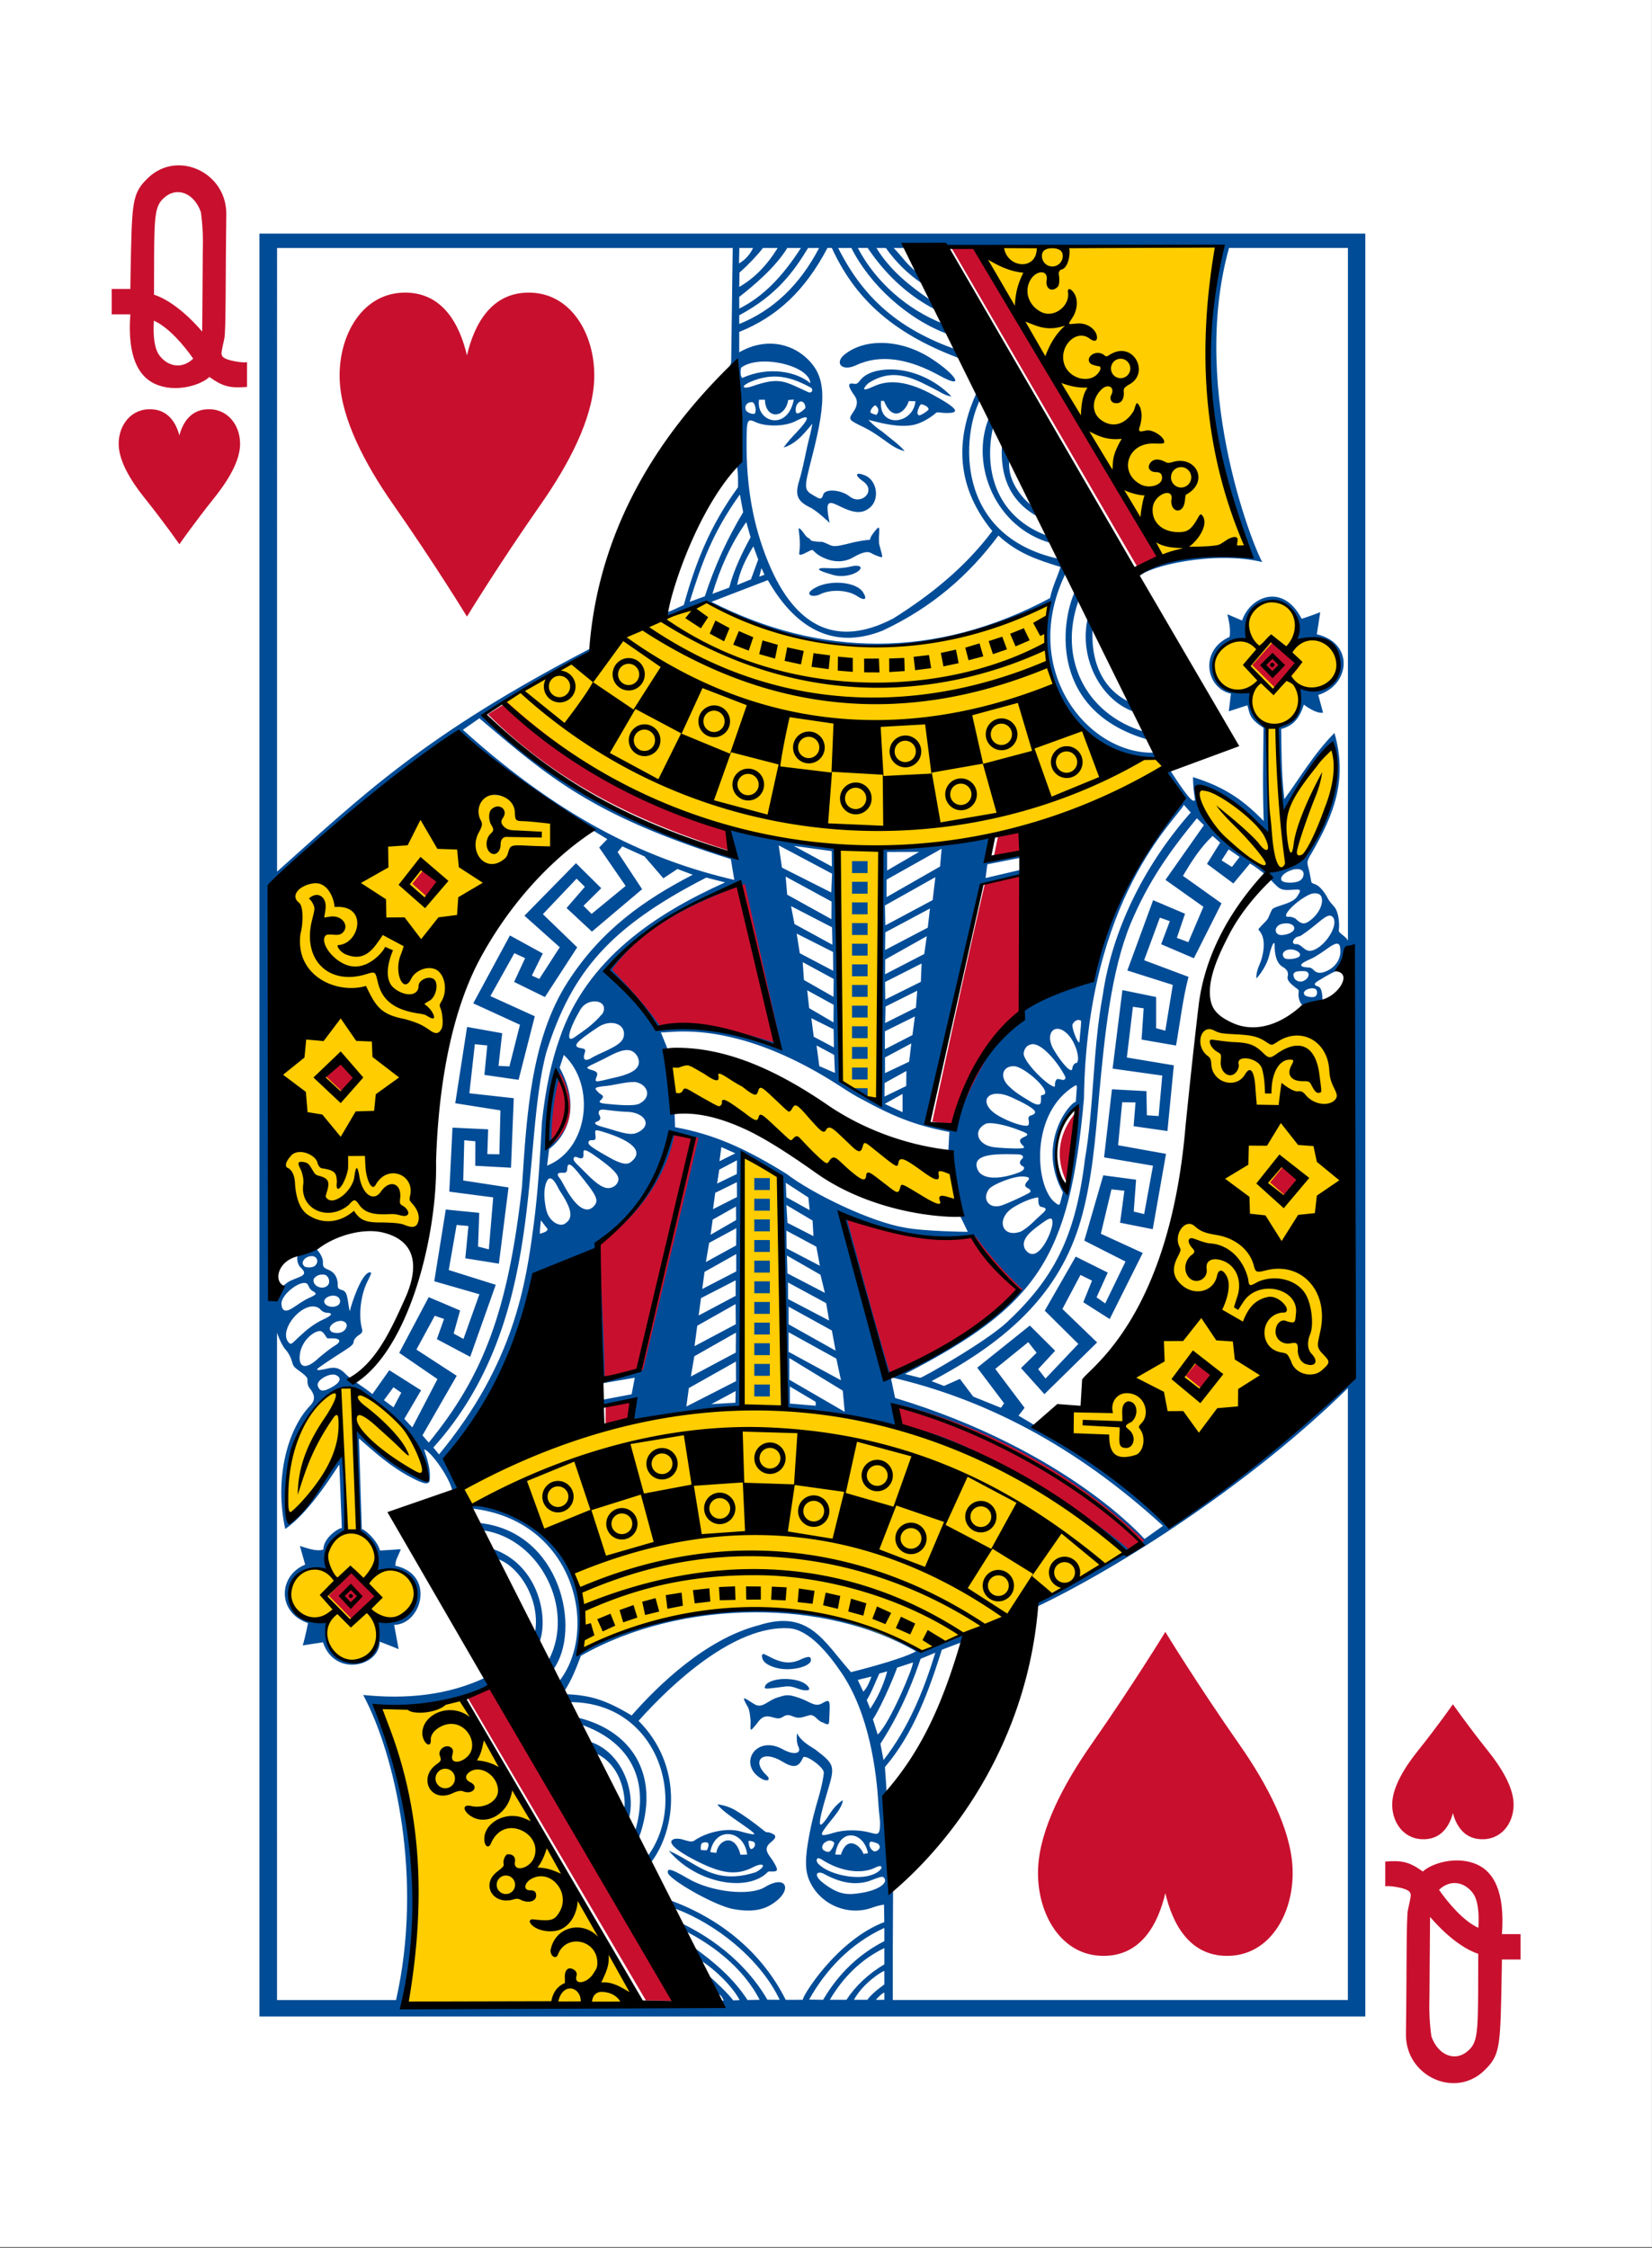 <?xml version="1.0" encoding="UTF-8" standalone="no"?>
<svg
   width="69.088mm"
   height="93.98mm"
   viewBox="0 0 261.12 355.199"
   version="1.1"
   id="svg8"
   xmlns="http://www.w3.org/2000/svg"
   xmlns:svg="http://www.w3.org/2000/svg"
   xmlns:rdf="http://www.w3.org/1999/02/22-rdf-syntax-ns#"
   xmlns:cc="http://creativecommons.org/ns#"
   xmlns:dc="http://purl.org/dc/elements/1.1/">
  <rect x="0" y="0" width="261.12" height="355.199" fill="#333333" stroke="none"/>
  <title
     id="title8745">Vector Playing Cards - Color Playing Card Faces </title>
  <defs
     id="defs2" />
  <g
     transform="translate(-2269.208,-421.741)"
     id="layer1">
    <g
       id="g4275"
       transform="translate(-21.892,-2.399)">
      <g
         id="g3327"
         transform="translate(3722.369,438.909)">
        <g
           transform="matrix(3.78,0,0,3.78,-1095.942,1229.33)"
           id="g3325">
          <rect
             y="-329.168"
             x="-88.722"
             height="93.98"
             width="69.088"
             id="rect3323"
             style="opacity:1;vector-effect:none;fill:#ffffff;fill-opacity:1;fill-rule:evenodd;stroke:none;stroke-width:4.165;stroke-linecap:butt;stroke-linejoin:bevel;stroke-miterlimit:4;stroke-dasharray:none;stroke-dashoffset:0;stroke-opacity:1;paint-order:markers fill stroke" />
        </g>
      </g>
      <g
         style="stroke-width:0.996"
         transform="matrix(1.071,0,0,1.07,-1308.184,1222.558)"
         id="g6073">
        <path
           id="path10446-4-8"
           d="m 3387.15,-665.812 c 0,0 -2.215,-3.18 -5.202,-6.918 -1.999,-2.502 -3.597,-5.21 -3.745,-7.544 -0.17,-2.665 1.442,-5.339 4.362,-5.469 2.918,-0.13 4.103,2.055 4.585,3.856 0.482,-1.801 1.667,-3.986 4.585,-3.856 2.92,0.13 4.533,2.804 4.363,5.469 -0.148,2.333 -1.746,5.042 -3.745,7.544 -2.988,3.738 -5.202,6.918 -5.202,6.918 z"
           style="display:inline;opacity:1;fill:#c8102e;fill-opacity:1;stroke-width:0.996" />
        <path
           id="path10448-8-7"
           d="m 3575.102,-494.498 c 0,0 -2.215,3.18 -5.202,6.918 -1.999,2.502 -3.597,5.21 -3.745,7.544 -0.17,2.665 1.443,5.339 4.363,5.469 2.918,0.13 4.103,-2.055 4.585,-3.856 0.482,1.801 1.667,3.986 4.585,3.856 2.92,-0.13 4.533,-2.804 4.362,-5.469 -0.148,-2.333 -1.746,-5.042 -3.745,-7.544 -2.988,-3.738 -5.202,-6.918 -5.202,-6.918 z"
           style="display:inline;opacity:1;fill:#c8102e;fill-opacity:1;stroke-width:0.996" />
        <path
           d="m 3379.912,-699.759 h -2.745 v -3.747 h 2.745 c 0,0 0.021,-2.019 0.1,-5.581 0.17,-7.593 0.36,-8.772 2.555,-10.861 4.335,-4.13 11.595,-0.765 11.509,5.446 -0.126,8.765 -0.035,17.122 -0.29,18.306 -0.455,2.085 -0.5,2.202 -0.315,2.583 0.38,0.765 3.659,1.096 3.659,0.882 v 3.691 c -2.505,0.194 -3.546,-0.041 -5.55,-1.474 -1.25,1.209 -5.06,2.423 -8.089,0.995 -2.304,-1.086 -4.05,-3.891 -3.579,-10.239 v 0 z m 9.28,6.542 c -1.361,-1.968 -3.651,-4.655 -5.805,-5.609 -0.134,2.263 0.061,4.161 0.855,5.182 1.264,1.625 3.309,1.997 4.949,0.427 z m 1.129,-21.65 c -1.01,-2.864 -3.604,-3.835 -5.5,-2.043 -1.185,1.115 -1.375,2.288 -1.4,8.662 -0.015,3.932 -0.015,5.584 -0.015,5.584 3.69,1.198 7.14,5.506 7.11,5.45 l 0.09,-11.89 c 0.072,-1.929 -0.024,-3.861 -0.284,-5.763 v 0 z m 0,0"
           id="path37-2-5-5-0"
           style="opacity:1;fill:#c8102e;fill-opacity:1;stroke-width:0.996;stroke-miterlimit:4;stroke-dasharray:none" />
        <path
           d="m 3582.336,-460.551 h 2.746 v 3.748 h -2.746 c 0,0 -0.021,2.019 -0.1,5.581 -0.17,7.593 -0.359,8.772 -2.555,10.861 -4.335,4.13 -11.595,0.765 -11.509,-5.446 0.126,-8.765 0.035,-17.122 0.29,-18.306 0.455,-2.085 0.5,-2.202 0.315,-2.583 -0.38,-0.765 -3.659,-1.096 -3.659,-0.882 v -3.691 c 2.505,-0.194 3.546,0.041 5.55,1.474 1.25,-1.209 5.06,-2.423 8.089,-0.995 2.304,1.086 4.05,3.891 3.579,10.239 v 0 z m -9.28,-6.542 c 1.361,1.968 3.651,4.655 5.804,5.609 0.135,-2.263 -0.061,-4.161 -0.855,-5.182 -1.264,-1.625 -3.309,-1.997 -4.949,-0.427 z m -1.129,21.65 c 1.01,2.864 3.604,3.835 5.5,2.043 1.185,-1.115 1.375,-2.288 1.4,-8.662 0.015,-3.932 0.015,-5.584 0.015,-5.584 -3.69,-1.198 -7.14,-5.506 -7.11,-5.45 l -0.09,11.89 c -0.072,1.929 0.024,3.861 0.284,5.763 v 0 z m 0,0"
           id="path37-3-27-3-0-9"
           style="opacity:1;fill:#c8102e;fill-opacity:1;stroke-width:0.996" />
        <path
           id="path3054-4-0-3"
           transform="matrix(0.933,0,0,0.935,1836.938,-799.97)"
           d="M 1674.195,94.422 V 376.021 H 1849.127 V 94.422 Z m 2.793,2.271 h 72.074 l -0.242,18.051 c 0,0 -0.095,0.463 -0.232,0.625 1.407,0.825 1.666,12.053 1.148,15.814 0.238,1.159 0.154,3.316 0.154,3.316 -4.338,5.976 -6.637,11.648 -8.568,18.594 -0.747,0.298 -1.847,0.914 -2.625,1.125 l -0.223,0.947 c 1.702,-0.94 6.529,-2.477 6.529,-2.477 21.502,10.542 37.302,7.963 54.213,0.131 -2.274,10.551 2.42,24.447 16.885,24.422 0.468,-0.147 -3.121,-8.207 -3.986,-8.697 -4.659,-2.029 -6.577,-6.799 -6.08,-12.268 l -0.773,-1.305 c -1.588,6.644 2.234,13.391 7.482,15.039 l 1.41,3.098 c -9.512,-2.869 -13.561,-11.827 -10.395,-20.684 -1.652,-7.39 -3.873,-8.371 -5.139,-10.352 -8.272,-3.173 -9.81,-10.877 -8.363,-17.104 0.162,-1.181 -2.667,-5.525 -2.594,-5.469 -2.836,6.178 -4.021,13.989 2.467,21.904 -4.197,5.592 -9.608,10.018 -15.658,13.797 -8.842,4.64 -15.475,1.512 -19.746,-8.764 -2.565,-6.169 -3.484,-12.318 -3.471,-18.76 0.015,-3.988 0.057,-4.109 1.543,-3.434 1.396,0.635 4.423,0.726 6.231,-0.211 1.053,-0.546 1.635,-0.718 1.746,-0.518 0.149,0.269 -0.545,1.202 -2.08,2.789 -0.729,0.754 -1.586,1.885 -1.586,1.885 0,0 1.224,-0.176 2.859,-1.807 0.597,-0.595 1.701,-1.941 1.701,-1.941 0,0 -0.283,1.558 -0.529,2.387 -0.094,0.318 -0.393,1.662 -0.668,2.982 -0.275,1.32 -0.651,2.872 -0.834,3.449 -0.727,2.29 -0.53,3.352 1.654,4.41 1.151,0.558 3.121,2.455 3.103,2.455 0,0 -0.471,-2.083 -0.297,-2.752 0.209,-0.805 1.161,-0.233 2.131,0.232 2.143,1.029 3.389,1.057 4.539,0.092 1.587,-1.332 1.132,-4.325 -0.83,-5.105 -1.439,-0.573 -1.688,-0.043 -0.252,0.965 2.155,1.511 -0.275,3.847 -2.106,2.398 -1.432,-1.133 -3.92,-1.258 -4.197,-0.314 -0.262,0.892 -0.532,0.729 -1.524,0.146 -1.54,-0.905 -1.552,-1.064 -0.262,-6.059 2.444,-9.458 2.204,-12.931 -1.035,-15.805 -2.398,-2.127 -6.359,-3.114 -10.469,-0.75 v -3.221 c 6.032,-2.424 10.42,-6.549 13.959,-13.262 h 0.691 c 3.523,7.672 9.218,13.295 19.932,17.336 0.932,0.523 -1.701,-6.01 -2.275,-5.35 -5.685,-2.214 -10.754,-6.619 -13.543,-11.986 h 1.549 c 1.633,2.373 4.943,6.816 10.834,9.807 0.274,-1.415 -3.787,-7.823 -4.701,-9.807 h 49.383 c -1.567,12.096 -3.772,25.036 4.912,48.594 -4.073,-2.151 -20.404,2.432 -17.529,3.338 1.443,-1.675 11.848,-4.148 19.549,-2.32 -0.637,-0.553 -11.743,-26.525 -5.283,-49.611 h 18.807 V 206.174 c -0.069,-0.63 -1.589,-1.302 -1.443,-1.711 0.143,-1.016 -0.015,-2.919 -0.723,-3.719 -0.298,-0.337 -0.784,-0.866 -0.977,-1.252 -0.483,-0.969 -1.28,-1.974 -1.916,-2.244 -0.316,-0.134 -0.682,-0.207 -0.731,-0.428 -0.044,-0.205 -0.15,-0.881 -0.285,-1.502 -0.338,-1.556 -0.639,-1.508 0.346,-3.057 3.645,-6.301 5.671,-11.743 3.598,-18.971 -3.297,3.322 -5.684,7.428 -7.928,10.461 -0.5,-4.334 -0.427,-7.604 -0.5,-11.078 1.76,-0.505 2.826,-1.447 3.584,-3.857 0,0 1.887,1.485 3.043,1.273 l -0.762,-2.801 c 5.048,-1.558 5.739,-8.182 -0.223,-9.582 L 1842,154.219 c -0.96,0.399 -2.938,1.047 -2.938,1.047 -2.995,-5.798 -8.203,-3.471 -9.42,0.273 l -2.326,-0.994 c 0.252,1.187 0.551,2.388 0.338,3.576 -4.885,2.187 -3.677,8.174 0.223,8.959 l -0.342,2.797 2.936,-0.953 c 0.428,1.314 0.21,2.074 2.555,3.553 -0.058,5.861 -0.151,9.525 0.031,14.732 -3.057,-3.148 -6.009,-5.333 -11.18,-6.938 0,0 -0.046,1.26 0.254,3.178 0.098,0.633 0.079,0.54 -0.217,0.539 -0.672,-0.015 -3.836,-5.092 -3.836,-5.092 -5.206,10.986 -13.356,28.69 -23.957,39.168 -5.767,5.7 -8.69,11.958 -10.186,17.342 0,0 -2.204,0.036 -4.182,-0.428 2.603,-12.422 8.475,-37.684 8.475,-37.684 0,0 4.13,-1.18 6.545,-1.439 l -0.025,-0.977 -5.686,1.33 0.273,-2.166 5.365,-1.061 -0.014,-0.512 -5.68,0.766 0.926,-3.604 c -14.981,2.916 -28.567,1.763 -41.697,-1.088 l 0.57,4.172 c -14.267,-5.687 -28.58,-10.919 -39.119,-22.037 6.488,-5.007 17.316,-9.973 17.316,-9.973 l -0.357,-0.799 c -26.624,13.803 -36.282,23.394 -49.658,35.291 z m 73.127,0 h 2.168 c -0.476,0.985 -1.17,1.836 -2.228,2.443 z m 3.731,0 h 2.33 c -1.817,2.909 -3.748,4.784 -6.08,6.162 l 0.041,-2.279 c 1.348,-1.188 2.636,-2.529 3.709,-3.883 z m 3.853,0 h 2.152 c -2.921,4.513 -5.918,7.656 -9.756,9.574 v -1.846 c 2.371,-1.854 5.731,-4.691 7.604,-7.729 z m 3.287,0 h 1.74 c -2.992,5.733 -7.166,9.804 -12.631,12.006 v -1.377 c 5.986,-3.208 8.605,-6.9 10.891,-10.629 z m 4.758,0 h 2.09 c 2.868,5.732 8.828,11.268 15.371,13.645 l 0.998,2.324 c -8.625,-3.114 -14.338,-7.77 -18.459,-15.969 z m 6.051,0 h 1.492 c 1.569,2.2 3.47,4.1 5.693,5.586 l 1.355,2.635 c -3,-2.03 -6.348,-4.606 -8.541,-8.221 z m 2.723,0 h 1.668 l 2.209,3.902 c -1.472,-0.832 -2.586,-2.634 -3.877,-3.902 z m -1.916,14.994 c -2.288,-0.011 -4.368,0.624 -5.875,1.859 -1.592,1.305 -0.42,2.727 1.869,1.658 3.9,-1.821 8.382,-1 13.219,1.662 4.072,2.242 2.645,-0.093 -1.154,-2.588 -2.604,-1.733 -5.466,-2.58 -8.059,-2.592 z m -18.393,2.938 c 3.281,0.026 7.041,1.488 7.133,3.424 -2.176,-1.83 -6.55,-2.72 -10.746,-0.84 -0.321,-0.069 -0.367,-1.217 -0.176,-1.637 0.904,-0.671 2.298,-0.959 3.789,-0.947 z m 19.871,1.248 c -2.075,-5.2e-4 -3.972,0.545 -4.85,1.719 -0.448,0.556 -0.568,0.616 -1.062,0.533 -0.965,-0.161 -0.91,0.401 0.191,1.938 0.534,0.746 0.447,1.593 -0.268,2.604 -0.82,1.161 -0.653,1.191 1.781,2.383 0.876,0.429 1.671,0.943 2.443,1.477 1.39,0.944 2.345,1.852 3.945,2.254 -0.738,-0.943 -2.252,-2.003 -3.535,-3.074 -1.294,-0.847 -2.199,-1.865 -2.199,-1.865 0,0 1.526,0.368 2.059,0.5 1.784,0.388 3.549,0.605 5.047,0.301 1.074,-0.216 2.472,-0.933 3.623,-1.934 0.294,-0.136 0.586,0.009 1.299,0.037 2.728,0.106 2.125,-0.698 -1.793,-2.848 -3.877,-2.127 -6.915,-2.514 -9.395,-1.346 -1.05,0.494 -1.653,0.617 -1.5,0.305 0.159,-0.326 0.451,-0.704 0.922,-0.979 4.008,-2.412 7.229,-0.412 10.762,1.398 1.516,0.909 2.106,0.854 2.105,0.854 -2.556,-2.641 -6.14,-4.224 -9.576,-4.256 z m -18.182,1.125 c 2.01,0.045 3.731,0.803 5.369,1.668 0.678,0.267 0.374,1.046 -0.246,0.801 -3.701,-1.671 -4.444,-2.484 -8.855,-0.938 -1.458,0.511 -2.035,0.057 -0.246,-0.715 1.461,-0.615 2.772,-0.844 3.978,-0.816 z m 2.832,3.633 c -1.002,5.12 -6.072,3.543 -5.5,0.027 l 0.932,0.004 c 0.072,3.092 3.157,3.072 3.684,0.031 z m 29.477,0.012 1.365,2.936 c -2.985,7.393 1.067,17.349 9.881,19.734 -0.209,0.076 1.172,2.288 1.145,2.475 -16.546,-3.683 -15.275,-19.544 -12.391,-25.145 z m -15.672,0.191 0.463,0.025 c 1.429,3.569 3.504,1.519 3.908,0.012 l 1.057,0.027 c -0.322,3.696 -5.899,4.322 -5.428,-0.065 z m -12.754,0.105 c 0.67,-0.079 0.898,0.929 0.711,1.115 -0.051,0.051 -1.276,1.249 -1.426,0.545 -0.219,-1.03 0.437,-1.61 0.715,-1.66 z m -7.717,0.102 c 0.057,3.3e-4 0.113,0.004 0.174,0.012 0.415,0.318 0.573,1.269 0.355,1.76 -0.246,0.257 -1.241,-0.094 -1.434,-0.477 -0.295,-0.559 0.055,-1.299 0.904,-1.293 z m 26.834,0.342 c 0.327,0.013 1.224,0.404 1.137,0.84 -0.022,0.111 -1.271,1.036 -1.553,0.885 -0.542,-0.291 0.208,-1.622 0.315,-1.705 0.018,-0.015 0.056,-0.021 0.102,-0.019 z m -7.311,0.16 c 0.011,-0.002 0.014,-0.002 0.02,0 0.096,0.072 0.896,0.572 0.217,1.496 -0.047,0.064 -0.952,-0.26 -0.967,-0.367 -0.074,-0.538 0.606,-1.091 0.731,-1.129 z m 20.049,6.484 c -0.202,4.25 0.901,8.374 5.516,11.023 l -0.994,-1.822 c -1.183,-0.948 -3.661,-3.652 -3.352,-6.871 z m -41.439,7.598 0.519,2.795 c -2.539,4.243 -4.464,8.413 -6.062,13.287 l -2.4,0.879 c 1.905,-6.147 3.665,-11.015 7.943,-16.961 z m 1.012,4.354 0.678,2.402 c -1.247,2.311 -2.579,4.921 -3.383,7.959 l -2.652,0.982 c 1.193,-4.025 2.941,-7.934 5.357,-11.344 z m 20.904,0.893 c -0.129,0.018 -0.372,0.281 -0.82,0.873 -1.254,1.654 0.808,0.621 -3,1.41 -3.975,1.023 -3.144,0.628 -5.02,-0.041 -2.322,-0.043 -1.805,-0.384 -2.07,-0.51 -0.803,-0.381 -0.781,-0.983 -1.586,-1.629 v -0.002 c -0.04,3.3e-4 -0.079,0.002 -0.119,0.014 -0.017,0.482 0.371,2.066 0.078,3.943 0.019,0.409 0.416,0.235 1.543,-0.344 0.995,-0.535 0.298,0.167 2.459,1.102 2.161,0.935 3.697,0.294 4.238,0.033 0.541,-0.261 2.214,-1.393 3.127,-0.844 0.502,0.302 1.188,0.527 1.324,0.576 0.723,0.265 0.445,-0.057 -0.049,-2.021 -0.1,-1.454 0.178,-2.6 -0.105,-2.561 z m 18.975,1.246 c 3.125,2.883 6.337,3.868 9.822,4.959 -0.42,1.434 -1.261,3.046 -1.652,4.92 -18.14,9.643 -36.369,9.341 -53.564,0.586 l 8.922,-3.428 c 4.875,8.491 11.126,10.759 18.152,7.98 7.851,-3.673 13.664,-8.783 18.32,-15.018 z m -38.764,1.697 0.773,2.082 -1.149,3.137 -2.189,0.893 c 0.419,-2.138 1.228,-3.895 2.564,-6.111 z m 16.107,3.072 c -0.543,0.026 -1.364,0.392 -3.234,0.402 -1.013,0.005 -1.806,-0.085 -2.199,-0.006 -0.815,0.166 0.139,0.534 1.963,1.059 1.824,0.522 4.053,-0.266 4.33,-1.062 0.067,-0.195 -0.172,-0.426 -0.859,-0.393 z m -14.824,0.367 0.478,1.055 -0.818,0.297 z m 48.23,0.596 1.353,3.102 c -2.346,5.107 -3.905,19.103 11.76,23.457 l 0.685,2.004 c -10.661,0.209 -21.345,-13.418 -13.799,-28.562 z m -36.158,1.713 c -1.531,-0.015 -3.132,0.367 -4.164,1.191 -0.933,0.742 0.206,1.211 1.42,0.617 1.572,-0.769 4.196,-0.708 5.736,0.262 1.178,0.807 1.792,0.667 1.004,-0.562 -0.619,-0.965 -2.261,-1.49 -3.996,-1.508 z m 68.387,2.902 c 3.018,-0.011 6.409,3.527 3.316,6.896 9.919,-4.21 10.142,8.573 1.326,6.879 0.465,5.491 -3.442,6.008 -3.467,6.008 0.225,4.634 0.779,14.113 0.779,14.113 0,0 3.914,-8.353 8.074,-11.227 1.342,6.685 -2.293,13.888 -5.012,17.926 -1.685,2.429 -5.674,1.154 -5.312,2.797 0.079,0.363 0.726,1.014 1.373,1.631 0.415,0.395 0.846,0.644 1.815,0.611 1.702,-0.057 2.366,-0.404 1.35,1.084 -0.804,1.177 -3.632,1.421 -3.951,2.033 -0.741,1.424 -0.235,1.11 -1.502,2.361 -0.97,1.068 -0.633,0.523 -0.191,1.402 0.693,1.135 0.405,3.4 -0.283,4.926 -0.56,1.243 -0.498,2.129 -0.498,2.129 0.011,0.104 1.576,-1.625 2.049,-3.621 0.393,-1.661 0.853,-2.494 0.85,-1.564 0,1.173 0.2,2.769 1.252,3.377 0.832,0.481 0.951,0.961 0.812,1.553 -0.143,0.612 0.507,1.152 1.148,1.664 0.151,0.151 0.656,0.349 0.602,0.672 -0.171,1.021 0.242,2.222 0.982,2.418 0.33,0.164 2.43,-0.015 2.777,-1.205 -0.034,-0.379 -6e-4,-1.939 -0.84,-2.029 -0.591,-0.274 -0.53,-0.438 0.365,-0.975 1.339,-0.803 2.312,-1.379 2.973,-1.502 0.885,-0.121 1.734,-1.088 1.734,-1.088 l 0.17,64.16 c -7.94,8.173 -16.643,16.306 -28.119,24.301 -6.669,-5.589 -13.957,-11.248 -21.693,-15.484 l -2.672,-1.588 0.957,-1.232 -4.637,-6.152 5.221,-4.225 1.322,1.682 -2.471,2.412 3.705,4.123 8.332,-8.17 -5.488,-5.283 2.857,-5.381 1.828,0.902 -1.381,3.412 4.176,2.656 5.227,-10.439 -6.627,-3.033 1.68,-7.014 2.043,0.219 -0.678,5.049 5.164,1.029 2.1,-11.904 -7.58,-1.361 0.646,-6.789 2.113,0.027 -0.307,3.754 5.354,0.766 1.01,-10.377 -7.432,-1.238 0.959,-8.01 1.699,0.242 -0.328,4.939 5.451,0.938 c 0.599,-3.35 1.089,-7.558 1.978,-10.844 l -7.025,-2.629 2.488,-6.727 1.58,0.555 -1.379,3.645 5.184,2.215 4.371,-8.672 -6.106,-4.346 c 1.368,-2.283 2.733,-4.452 4.689,-6.301 l 1.201,1.051 -2.086,3.361 4.172,3.096 2.623,-3.146 c 0.875,0.459 2.371,1.691 2.371,1.691 l 0.174,-0.637 c -2.101,-1.191 -11.079,-7.867 -11.057,-13.121 5.368,1.014 8.101,4.134 11.789,7.73 -0.32,-5.664 -0.778,-11.418 -0.529,-17.15 -2.109,-1.47 -2.91,-3.367 -2.674,-5.758 -6.951,1.378 -8.605,-7.996 -0.363,-8.014 -0.482,-4.522 1.41,-6.191 3.475,-6.199 z m -125.076,18.516 c 10.828,9.167 17.738,15.336 39.777,22.24 l 0.545,3.283 c -12.673,-2.942 -26.497,-8.9 -42.932,-23.707 z m -3.258,2.117 c 6.856,6.437 13.885,11.341 20.998,15.453 l 2.496,1.512 -1.287,1.326 4.186,6.068 -5.385,4.418 -1.281,-1.285 2.809,-2.771 -4,-3.955 -8.15,8.295 5.586,4.982 -3.238,5.008 -1.174,-0.533 1.721,-3.492 -5.191,-2.846 -5.803,10.723 7.389,3.383 -1.668,6.58 -1.725,-0.088 0.58,-5.156 -5.553,-0.99 -1.871,12.051 7.149,1.129 -0.172,6.938 -1.904,-0.031 0.133,-3.918 -5.643,-0.266 -0.504,10.113 6.945,0.906 -0.691,8.209 -1.707,-0.441 0.189,-5.328 -5.293,-0.523 -1.822,11.33 7.141,2.051 -2.523,7.062 -1.549,-0.855 1.014,-3.643 c -1.302,-0.571 -4.963,-2.104 -4.963,-2.104 l -4.664,8.797 6.049,4.143 -3.977,7.631 -1.268,-1.346 2.654,-4.514 -5.025,-3.174 -2.674,3.779 c -1.215,-1.062 -3.589,-2.382 -4.422,-3.369 -0.89,-0.815 -1.567,-0.94 -2.713,-0.668 -0.904,0.214 -1.776,0.379 -1.576,0.057 0.099,-0.158 1.817,-1.321 4.439,-2.994 0.733,-0.468 1.312,-0.875 1.303,-1.293 -0.011,-0.312 0.398,-0.807 0.928,-1.129 0.586,-0.356 0.454,-0.69 0.359,-1.059 -0.507,-1.979 -0.188,-5.064 0.803,-7.141 0.663,-1.39 0.871,-1.639 0.438,-1.641 -1.277,0.164 -2.833,4.817 -3.131,6.127 -0.099,-0.104 -0.24,-1.331 -0.33,-1.803 -0.163,-0.852 -0.282,-1.382 -0.963,-1.545 -0.814,-0.194 -0.554,-0.586 -0.637,-1.201 -0.135,-0.998 -0.605,-1.629 -1.453,-1.982 -0.817,-0.34 -0.907,-0.477 -0.871,-1.295 0,-0.642 -0.667,-1.73 -1.162,-2.076 l -2.832,1.004 c -0.223,0.752 0.074,1.727 0.541,2.082 1.423,1.347 -0.66,1.365 -2.086,2.242 -0.385,0.251 -0.846,0.797 -1.158,0.617 -3.099,-1.083 -0.923,-48.923 -1.508,-63.18 7.588,-7.902 29.699,-24.381 29.699,-24.381 z m 114.688,11.543 1.092,1.217 c -7.683,8.74 -12.45,18.916 -13.896,28.734 -1.634,8.8 -1.385,17.631 -2.844,26.072 -1.486,12.248 -4.906,18.768 -12.342,25.717 -3.268,3.054 -13.436,8.821 -13.713,8.766 l -2.408,-0.6 c 20.847,-10.732 26.058,-18.134 28.314,-43.539 0.441,-31.873 14.856,-44.22 15.797,-46.367 z m 2.057,2.133 h 0.01 l 1.115,1.082 -6.086,8.643 6,4.252 -2.379,5.588 -1.818,-0.68 1.291,-3.811 -5.045,-2.139 -4.078,11.104 7.189,2.277 -1.186,7.234 -1.451,-0.393 V 215 l -5.334,-1.092 -1.551,12.402 7.857,1.098 -0.576,6.4 -1.859,-0.129 -0.07,-3.811 -5.455,-0.291 -1.246,10.75 7.74,1.32 -1.4,7.639 -1.648,-0.395 0.371,-5.037 -5.189,-0.689 -3.002,10.314 6.518,3.305 -3.207,6.613 -1.375,-0.965 1.777,-3.908 -5.072,-2.518 -4.896,8.535 5.312,5.254 -5.189,5.469 -1.16,-1.49 2.68,-2.9 -4.002,-3.982 -8.32,6.654 4.248,5.627 -0.5,0.711 -4.387,-1.77 -2.102,-2.793 -2.512,1.109 -1.982,-0.762 c 12.29,-6.481 20.286,-13.996 23.588,-25.328 1.813,-6.266 2.351,-13.102 2.939,-19.992 0.86,-9.215 1.837,-19.309 4.953,-26.9 2.826,-6.756 6.262,-11.52 10.494,-16.676 z m -66.141,4.271 8.44,4.477 -0.125,2.971 -7.801,-3.93 z m 2.373,0.084 6.014,0.83 0.025,2.438 z m -27.107,0.078 3.51,1.59 2.977,3.453 2.231,-1.471 2.418,0.912 c -7.646,3.952 -14.431,8.679 -19.715,16.838 -5.888,9.092 -6.543,20.998 -7.297,32.486 -2.232,19.807 -6.192,29.886 -14.744,40.367 l -0.996,-1.145 5.418,-9.408 -6.375,-4.141 2.904,-5.34 1.467,0.508 -1.137,3.184 5.274,2.795 4.041,-11.379 -7.436,-2.332 1.246,-7.121 1.869,0.168 -0.494,5.1 5.312,0.844 1.525,-12.033 -7.162,-1.104 0.16,-6.357 1.756,0.17 -0.014,3.867 5.649,0.307 0.439,-10.979 -7.023,-0.783 0.865,-7.75 1.967,0.201 -0.453,4.65 5.406,0.777 2.564,-10.037 -7.023,-3.189 3.791,-6.777 1.703,0.785 -1.742,3.756 4.873,2.387 5.107,-7.85 -5.428,-5.24 5.33,-5.609 1.309,1.291 -2.894,3.344 4.012,3.73 7.939,-6.701 -3.877,-5.863 z m 50.504,0.373 -0.246,2.812 -8.461,4.83 v -2.756 z m 45.404,0.098 1.736,1.203 -1.221,1.578 -1.633,-1.037 z m -48.961,0.398 -5.068,2.941 v -2.926 z m 59.6,2.721 c 0.49,-0.04 0.869,0.092 1.041,0.279 0.336,0.365 0.174,1.135 -0.336,1.494 -0.75,0.528 -2.804,0.493 -3.008,-0.051 -0.239,-0.638 0.785,-1.341 1.779,-1.619 0.185,-0.056 0.36,-0.09 0.523,-0.104 z m -80.715,1.184 7.268,3.947 -0.024,2.779 -6.996,-3.867 z m 23.684,0.09 -0.428,3.623 -7.486,3.992 -0.062,-3.143 z m -36.238,0.066 2.982,0.762 c -11.037,4.952 -21.946,12.132 -26.189,24.662 -1.324,3.75 -2.217,7.924 -2.799,13.268 -0.274,5.635 -0.65,11.214 -1.262,15.881 -1.261,9.618 -3.069,22.107 -15.006,36.539 l -0.896,-1.094 c 18.061,-20.011 13.76,-47.318 17.898,-62.52 4.027,-12.651 10.018,-19.683 25.271,-27.498 z m 96.242,2.484 c 0.121,-4e-4 0.249,0.011 0.393,0.033 1.26,0.192 0.983,2.542 -0.914,4.1 -1.055,0.866 -1.544,0.745 -2.322,0.053 -0.229,-0.309 -0.894,-0.529 -1.381,-0.471 -1.158,-0.004 1.144,-2.388 3.168,-3.408 0.404,-0.204 0.694,-0.305 1.057,-0.307 z m -82.834,2.025 6.484,3.344 0.061,2.756 -5.998,-3.271 z m 21.977,0.373 -0.352,3.029 -6.75,3.531 0.037,-2.791 z m 63.166,1.129 c 0.224,-0.021 0.4,0.066 0.562,0.248 0.92,1.031 -0.83,4.153 -2.812,5.09 -0.761,0.36 -1.23,0.301 -1.863,-0.248 -0.308,-0.267 -0.762,-0.617 -1.023,-0.59 -1.135,0.117 -0.509,-1.162 0.406,-1.236 0.253,-0.021 1.841,-1.217 3.043,-2.223 0.805,-0.674 1.314,-1.006 1.688,-1.041 z m -6.857,1.217 c 1.433,-0.035 1.953,1.164 0.256,1.688 -1.208,0.373 -1.882,0.108 -1.879,-0.709 0.254,-0.839 0.986,-0.937 1.623,-0.979 z m -77.395,1.621 5.752,2.9 0.025,2.973 -5.283,-2.771 z m 20.58,0.41 -0.4,2.811 -6.195,3.201 0.018,-2.326 z m 64.924,1.18 c 0.392,0.024 0.507,0.463 0.504,1.242 0,1.291 -0.854,2.483 -2.131,3.066 -0.935,0.427 -1.593,0.393 -2.059,-0.109 -0.212,-0.229 -0.508,-0.414 -0.66,-0.42 -2.001,-0.08 -1.679,-0.597 0.236,-1.402 0.675,-0.283 1.999,-1.206 2.627,-1.656 0.706,-0.507 1.178,-0.74 1.482,-0.721 z m -7.344,0.916 c 0.981,0.004 1.845,0.701 1.303,1.15 -0.422,0.349 -2.005,0.517 -2.316,0.201 -0.593,-0.601 -0.066,-1.356 1.014,-1.352 z m -77.207,1.998 4.9,2.658 -0.025,2.826 -4.678,-2.662 z m 18.805,0.219 -0.113,2.895 -5.629,2.791 -0.035,-2.76 z m 60.549,1.201 c 0.952,0.069 0.834,0.996 0.062,1.445 -0.574,0.401 -1.318,0.19 -1.621,-0.279 -0.684,-1.308 0.87,-1.15 1.559,-1.166 z m 1.109,2.719 c 0.349,-0.031 0.673,0.037 0.791,0.25 0.235,0.426 0.082,0.893 -0.231,1.074 -0.417,0.177 -1.501,-0.007 -1.668,-0.324 -0.138,-0.261 -0.106,-0.399 0.16,-0.664 0.222,-0.177 0.598,-0.305 0.947,-0.336 z m -79.752,0.307 4.186,2.299 -0.025,2.775 -3.846,-2.248 z m 17.406,0.072 -0.205,2.67 -4.869,2.43 0.066,-2.605 z m -50.994,1.684 c 1.044,0.012 1.851,0.711 1.236,1.904 -1.611,1.865 -2.743,2.551 -4.428,3.748 -1.496,1.042 -0.977,-1.132 0.891,-4.338 0.535,-0.919 1.489,-1.324 2.301,-1.314 z m 50.625,2.381 -0.385,2.939 -4.357,2.238 v -2.834 z m -16.379,0.273 3.522,1.756 0.051,2.865 -3.195,-1.689 z m 42.34,0.283 c 0.121,0.016 0.239,0.067 0.344,0.154 -0.061,1.342 -0.203,2.191 -0.272,3.34 -0.196,0.439 -1.223,-2.107 -1.111,-2.793 0.268,-0.49 0.675,-0.749 1.039,-0.701 z m -74.066,0.473 c 1.425,-0.026 2.453,0.952 1.971,2.402 -0.555,1.4 -3.77,2.281 -5.221,3.246 -0.949,0.473 -1.179,-0.039 -0.887,-0.863 0.135,-0.381 0.241,-0.68 -0.482,-0.787 -1.756,-0.26 -0.686,-1.119 2.533,-3.289 0.705,-0.475 1.438,-0.697 2.086,-0.709 z m 70.633,0.918 c 0.505,-0.005 1.128,0.29 1.772,0.992 1.106,1.208 1.906,3.753 1.303,4.414 -0.462,-0.052 -0.693,0.633 -0.717,0.91 -0.069,0.801 -1.523,-0.661 -2.898,-2.967 -1.108,-1.857 -0.57,-3.337 0.541,-3.35 z m -59.322,0.428 c 4.342,-0.03 12.634,0.875 24.109,8.096 1.463,0.922 2.927,1.939 4.582,2.76 4.353,2.361 7.946,3.96 13.557,5.012 l -0.158,2.92 c 0.924,3.269 1.169,7.914 1.76,10.146 l 1.318,2.711 c 0,0 -6.888,-0.058 -10.02,-0.678 -5.044,-0.825 -14.251,-5.125 -18.701,-8.508 -6.77,-4.177 -11.605,-6.243 -17.59,-7.342 l -0.082,-2.512 c 0,0 -0.596,-8.6 -1.072,-9.777 l -1.1,-2.717 c 0.27,0.109 1.423,-0.098 3.397,-0.111 z m 36.223,1.887 -0.334,2.883 -3.82,1.803 v -2.471 z m 19.324,0.113 c 1.485,0.1 3.895,2.87 5.053,5.188 0.055,0.314 -0.137,0.495 -0.443,0.457 -0.728,-0.132 -0.997,-0.396 -1.201,0.514 -0.05,0.225 0.081,0.632 -0.168,0.559 -1.297,-0.383 -5.007,-4.146 -4.779,-5.35 0.171,-0.904 0.629,-1.226 1.258,-1.352 0.09,-0.018 0.182,-0.022 0.281,-0.016 z m -34.307,0.207 2.785,1.49 0.125,2.844 -2.478,-1.072 z m -29.883,0.727 c 0.648,0.03 1.205,0.341 1.603,1.117 0.655,1.608 -0.505,2.576 -3.949,3.303 -2.992,0.715 -2.93,0.762 -2.512,-0.355 0.277,-0.741 -0.647,-0.825 -1.164,-1.021 -0.873,-0.332 -0.158,-0.435 2.353,-1.693 1.256,-0.667 2.587,-1.399 3.668,-1.35 z m -10.098,0.768 c 5.075,4.713 3.977,14.864 -2.643,17.488 l 0.318,-2.629 c 0,0 6.326,-4.2 1.668,-12.852 0.21,-0.671 0.433,-1.341 0.656,-2.008 z m 71.168,1.777 c 1.718,0.006 6.538,4.407 4.484,4.564 -0.241,0.018 -0.159,0.333 -0.16,0.533 0,0.2 -0.012,0.581 -0.066,0.725 -0.148,0.384 -0.709,0.308 -1.574,-0.207 -2.193,-1.306 -2.691,-1.722 -3.449,-2.443 -1.493,-1.42 -1.07,-3.179 0.766,-3.172 z m -16.977,0.758 -0.029,2.373 -3.436,1.67 0.019,-2.143 z m -42.877,1.744 c 1.884,0.321 2.739,2.314 0.656,3.412 -0.923,0.487 -3.962,0.146 -5.375,0.021 -1.596,-0.141 -0.655,-0.616 -0.568,-0.76 0.219,-0.362 0.388,-0.42 -0.443,-0.918 -0.661,-0.699 -1.037,-0.87 0.615,-1.086 1.758,-0.109 3.457,-0.726 5.115,-0.668 z m 69.707,0.523 v 0 c 0.168,-0.005 0.151,0.28 0.082,1.016 l -0.113,1.584 c -1.053,0.169 -6.284,6.708 -2.035,14.312 l -0.355,1.352 c -0.163,0.668 -0.215,0.767 -0.766,0.354 -3.184,-2.213 -4.218,-13.481 2.379,-18.141 0.428,-0.285 0.674,-0.47 0.807,-0.477 z m -12.414,1.322 c 0.615,0.011 1.37,0.183 2.232,0.578 2.009,0.919 3.343,1.663 3.654,2.154 0.192,0.303 -0.108,0.556 -0.514,0.674 -0.491,0.142 -0.551,0.349 -0.418,0.928 0,0.336 0.083,0.706 -0.336,0.729 -0.775,0.042 -2.506,-0.507 -4.258,-1.455 -2.958,-1.6 -2.557,-3.647 -0.361,-3.607 z m -15.024,0.035 v 2.883 l -2.82,-1.309 z m -47.299,2.48 c 1.121,0.124 2.162,0.261 3.348,0.336 3.216,-0.056 4.553,2.209 1.895,3.34 -1.238,0.526 -3.213,-0.367 -5.604,-1.004 -0.956,-0.273 -1.285,-0.576 -0.652,-0.793 0.589,-0.202 0.639,-0.611 0.272,-1.154 -0.089,-0.544 0.084,-0.742 0.742,-0.725 z m 74.728,0 c -0.455,4.467 -0.829,7.947 -1.5,12.318 -0.489,-0.194 -3.958,-8.431 1.5,-12.318 z m -13.533,2.139 c 1.047,0.019 2.813,0.423 4.531,1.102 1.502,0.556 1.692,0.705 0.654,1.15 -0.604,0.282 -0.569,0.577 -0.365,0.922 0.216,0.366 1.031,0.76 -0.025,0.803 -1.01,0.076 -3.664,-0.076 -4.475,-0.219 -2.423,-0.428 -3.085,-2.624 -1.098,-3.645 0.16,-0.082 0.428,-0.12 0.777,-0.113 z m -62.266,1.129 c 0.224,-4.9e-4 0.635,0.121 1.381,0.357 4.352,1.381 6.115,3.053 3.984,4.676 -0.618,0.471 -1.578,0.27 -3.389,-0.746 -1.851,-1.039 -2.78,-1.609 -3.125,-1.979 -0.342,-0.366 -0.155,-0.785 0.371,-0.75 0.722,0.048 0.613,-0.317 0.555,-0.928 -0.041,-0.428 -0.065,-0.63 0.223,-0.631 z m 19.711,2.645 2.203,0.99 -2.502,1.248 z m -21.617,0.506 c 0.087,-0.007 0.21,0.022 0.381,0.1 0.425,0.197 1.069,0.624 1.953,1.275 1.873,1.381 2.964,2.333 3,3.17 0.018,0.414 -0.283,0.949 -0.756,1.201 -1.131,0.603 -2.214,0.109 -4.66,-2.408 -0.79,-0.814 -1.32,-1.25 -1.56,-1.611 -0.281,-0.422 -0.074,-0.818 0.391,-0.646 1.737,0.789 0.639,-1.031 1.252,-1.08 z m 66.693,0.617 c 0.551,-0.002 1.105,0.01 1.697,0.033 1.086,-0.034 1.071,0.522 0.766,0.725 -0.509,0.456 -0.363,0.918 0.15,1.164 0.352,0.169 0.207,0.528 -0.219,0.773 -0.249,0.143 -0.629,0.296 -1.148,0.459 -3.007,0.945 -5.223,0.665 -5.803,-0.744 -0.574,-1.394 0.293,-2.172 2.889,-2.359 0.572,-0.034 1.117,-0.049 1.668,-0.051 z m -41.816,0.422 h 0.01 l 5.766,3.271 0.953,36.445 c 20.89,2.109 36.447,6.71 53.77,22.986 -5.593,3.044 -8.215,4.569 -13.648,7.494 l -0.787,1.139 c 13.778,-6.473 34.653,-19.929 49.777,-34.803 v 96.645 h -71.984 c -0.017,-5.687 0.012,-11.374 0.041,-17.061 -0.855,-4.887 -0.172,-10.473 -0.975,-15.193 l -0.309,-4.541 c 4.462,-5.218 6.872,-11.8 9,-18.523 0,0 2.148,-0.837 3.193,-1.207 l 0.359,-1.32 c -2.075,1.065 -6.836,2.854 -6.836,2.854 -15.209,-8.655 -36.819,-9 -53.756,-0.113 -0.35,0.249 -0.668,0.252 -0.668,0.252 3.128,-8.352 -1.474,-20.989 -16.824,-23.648 l 0.18,0.865 c 16.313,1.848 20.141,19.185 13.861,27.238 0.309,0.572 0.593,1.107 0.863,1.492 1.075,-1.666 1.816,-3.554 2.533,-5.459 7.877,-4.504 17.755,-6.846 27.525,-6.875 9.178,-0.027 18.262,1.989 25.488,6.166 -2.456,1.373 -10.295,3.287 -10.295,3.287 -4.404,-4.97 -6.648,-9.939 -14.611,-7.398 -8.34,2.165 -15.851,9.424 -20.078,14.24 -4.238,-2.537 -6.532,-3.155 -10.289,-3.365 0.186,0.476 0.493,0.988 0.572,1.26 13.847,0.004 18.644,15.609 12.303,24.262 0.016,-0.068 0.516,1.01 0.516,1.01 3.97,-5.27 5.027,-15.28 -2.008,-22.316 5.201,-5.831 15.183,-15.165 23.818,-14.619 3.143,0.199 6.245,4.024 8.311,7.078 4.374,6.467 5.497,15.497 5.807,20.646 0.076,1.349 0.257,2.329 0.26,3.039 0.011,2.061 -0.387,1.815 -1.711,1.471 -1.662,-0.432 -3.942,-0.448 -5.627,0.068 -0.967,0.296 -1.534,0.426 -1.752,0.334 -0.392,-0.166 0.342,-1.05 1.891,-2.98 1.422,-1.772 1.297,-2.502 1.297,-2.502 0,0 -1.055,0.64 -1.844,1.859 -1.084,1.677 -1.634,2.276 -1.75,1.887 -0.139,-0.464 0.343,-2.335 1.277,-5.455 1.117,-3.729 1.004,-3.989 -2.039,-6.307 -1.198,-0.748 -2.259,-1.392 -2.875,-2.547 0,0 -0.183,1.325 0.223,2.121 0.502,0.986 -0.56,1.436 -2.43,0.42 -4.399,-2.451 -7.262,2.512 -3.336,4.662 0.925,0.507 1.443,0.092 0.727,-0.574 -2.416,-2.246 -0.735,-4.14 2.533,-2.15 1.889,1.15 2.606,0.781 3.238,-0.658 0.35,-0.587 3.284,1.526 3.281,2.346 0,0.538 -0.343,2.261 -0.676,3.414 -0.939,3.254 -1.195,4.263 -1.601,6.373 -0.738,3.826 -0.719,5.785 0.07,7.467 1.77,3.768 6.226,5.546 10.092,4.029 0.562,-0.22 1.639,-0.404 1.639,-0.404 l 0.045,2.766 c -7.622,2.903 -13.127,11.964 -12.877,12.273 l -2.717,0.006 c -3.608,-7.204 -9.961,-12.63 -18.029,-15.629 -0.168,0.033 0.856,3.505 2.205,4.795 3.833,1.959 8.904,5.434 11.703,10.828 l -1.926,0.031 c -2.348,-3.6 -5.388,-6.032 -8.273,-8.152 0.215,-0.104 2.207,6.606 3.264,8.588 l -49.688,0.869 c 3.391,-13.342 4.043,-28.147 -3.902,-47.553 6.587,0.407 12.431,-1.014 17.785,-3.365 l -0.486,-1.385 c -6.101,2.929 -12.792,3.507 -19.492,2.818 5.083,9.463 9.531,29.116 5.201,48.188 h -18.828 V 268.014 c -0.013,-0.017 0.564,1.688 1.275,2.596 0.573,0.578 0.958,1.443 1.121,2.068 0.208,0.799 0.43,0.847 1.566,1.703 0.545,0.41 0.86,0.77 0.859,0.982 -0.032,0.236 -0.038,0.968 0.33,1.416 1.001,1.218 0.825,1.999 0.072,2.785 -3.497,3.658 -5.688,11.345 -3.92,19.455 4.147,-2.807 8.418,-10.15 8.553,-10.162 l 0.4,10.027 c -0.368,-0.082 -2.899,1.425 -2.93,3.396 -1.146,0.343 -2.545,-0.232 -3.707,-0.576 l 0.838,2.953 c -4.256,1.707 -4.485,7.563 0.447,9.234 0,0 -0.449,2.29 -0.836,3.52 l 3.201,-0.492 c 1.86,5.587 9.003,3.8 8.969,-0.098 0,0 2.174,0.82 2.998,1.186 l -0.707,-3.84 c 4.367,-0.059 6.569,-7.962 0.191,-9.334 0.024,-1.064 0.414,-1.371 0.859,-2.611 l -3.279,0.209 c -0.602,-1.967 -2.806,-3.577 -2.889,-3.361 l -0.453,-14.348 c 2.48,2.175 4.921,4.406 8.209,6.137 1.882,0.991 2.714,1.229 2.969,0.609 0.207,-1.765 -0.283,-3.23 -0.869,-5.021 0.965,0.17 4.215,4.622 4.481,6.703 11.861,-7.529 23.084,-17.023 23.084,-17.023 l 5.762,-1 -0.5,2.619 -5.231,0.99 -0.025,0.908 5.898,-1.215 -0.422,3.469 c 0,0 11.369,-2.06 17.121,-2.105 0,0 0.138,-28.918 0.117,-32.07 -0.022,-3.406 0,-7.477 0,-7.477 z m -0.789,0.543 -0.025,2.17 -3.121,1.508 0.34,-2.203 z m -26.521,0.678 c 0.274,0.016 0.723,0.441 1.375,1.244 3.01,3.708 3.413,4.423 2.428,5.406 -1.168,1.166 -2.805,0.036 -4.57,-3.213 -0.237,-0.437 -0.528,-0.997 -0.701,-1.201 -0.647,-0.762 -0.363,-0.999 0.457,-0.936 0.45,0.035 0.664,-0.124 0.676,-0.59 0.013,-0.492 0.123,-0.724 0.336,-0.711 z m 28.812,0.517 -0.273,36.956 h 4.019 l -0.17,-35.302 z m 43.042,1.368 c 1.357,0.095 0.761,0.53 0.535,0.818 -0.37,0.47 -0.496,0.752 0.299,1.109 0.132,0.064 0.423,0.427 0.158,0.584 -0.628,0.427 -3.432,1.712 -4.447,2.051 -1.973,0.658 -3.188,-0.957 -2.029,-2.562 0.485,-0.673 3.823,-2.116 5.484,-2 z m -74.893,0.291 v 0 c 0.633,0.004 1.304,1.615 1.459,1.848 2,2.999 2.25,4.402 0.932,5.277 -0.834,0.638 -2.611,-0.279 -3.018,-2.217 -0.311,-1.484 -0.453,-3.036 0.025,-4.268 0.182,-0.466 0.389,-0.642 0.6,-0.641 z m 29.545,0.605 0.016,2.346 -3.793,1.916 0.35,-2.584 z m 7.734,0.094 3.568,2.324 0.207,2 -3.689,-2.041 z m 39.807,2.309 c 0.094,0.001 0.143,0.045 0.143,0.156 0,0.276 -0.072,1.257 0.463,1.346 1.05,0.175 0.811,0.505 -0.107,1.301 -0.995,0.886 -1.903,1.936 -3.103,2.582 -3.094,1.15 -4.049,-2.107 -1.139,-3.846 1.211,-0.723 2.438,-1.289 3.744,-1.539 z m -39.709,1.207 4.135,2.449 0.144,2.465 -4.111,-2.102 z m -7.976,0.229 0.016,2.143 -4.037,2.326 0.336,-2.398 z m 49.734,1.9 c 0.267,-0.01 0.33,0.256 0.328,0.76 -0.065,1.458 -2.447,6.827 -4.346,4.076 -0.522,-1.024 0.011,-2.086 1.674,-3.352 1.32,-1.003 2.001,-1.472 2.344,-1.484 z m -80.576,0.287 c 0.327,0.479 0.827,1.09 1.053,1.379 -0.051,0.412 -0.704,0.592 -1.248,0.74 0,0.06 0.047,-1.386 0.195,-2.119 z m 30.893,1.238 -0.025,2.727 -4.787,2.619 0.514,-3.029 z m 7.92,0.385 4.742,2.543 0.557,3.008 -5.258,-2.74 z m -7.93,3.703 v 2.742 l -5.379,2.777 0.363,-2.707 z m 8.021,0.236 5.303,3.035 0.697,2.859 -5.922,-3.076 z m -75.174,0.088 c 0.869,-0.012 1.182,0.921 0.525,1.514 -0.433,0.406 -1.663,0.323 -1.771,0 -0.555,-0.539 0.207,-1.5 1.246,-1.514 z m 1.498,2.92 c 0.151,-0.012 0.309,-0.007 0.478,0.012 0.643,0.072 1.016,1.071 0.633,1.59 -0.708,0.958 -2.573,0.294 -2.301,-0.916 0.354,-0.457 0.736,-0.65 1.19,-0.686 z m 65.562,0.904 v 2.453 l -5.856,3.107 0.371,-2.746 z m 8.279,0.34 6.039,3.264 0.465,2.748 -6.494,-3.395 z m -76.586,0.072 c 0.291,-0.016 0.523,0.066 0.648,0.285 0.112,0.196 0.247,0.697 0.666,0.941 0.782,0.457 0.861,0.553 -0.625,1.207 -0.626,0.276 -1.855,1.119 -2.285,1.41 -1.315,0.89 -1.851,0.591 -1.947,-0.461 -0.122,-1.327 2.28,-3.313 3.543,-3.383 z m 4.531,2.01 c 0.305,-0.018 0.602,0.04 0.815,0.182 0.503,0.334 0.528,1.003 0.045,1.34 -1.106,0.711 -2.835,-0.264 -1.914,-1.113 0.259,-0.239 0.663,-0.386 1.055,-0.408 z m 63.766,1.332 0.031,3.184 -6.529,3.465 0.432,-3.232 z m -66.994,0.373 c 0.428,-0.024 0.836,0.075 1.193,0.34 0.387,0.496 0.853,0.642 1.123,0.652 1.12,0.043 0.763,0.457 -0.412,0.996 -1.62,0.744 -2.756,1.685 -3.922,2.773 -1.213,1.132 -1.301,1.376 -1.699,0.912 -1.482,-1.726 1.406,-5.542 3.717,-5.674 z m 75.381,0.035 6.844,3.766 0.586,3.178 -7.43,-4.158 z m -70.885,2.242 c 0.277,-0.006 0.538,0.061 0.742,0.229 0.486,0.399 0.203,1.168 -0.471,1.516 -0.573,0.295 -1.517,0.17 -1.787,-0.104 -0.647,-0.655 0.527,-1.617 1.516,-1.641 z m -3.307,1.6 c 0.416,-0.04 0.795,0.495 1.133,1.072 0.118,0.144 0.586,0.081 0.922,0.084 1.281,0.011 1.458,0.555 0.215,1.248 -0.363,0.203 -1.554,1.119 -2.352,1.801 -2.148,2.063 -3.314,1.58 -3.039,-0.533 0.263,-2.02 2.008,-3.564 3.121,-3.672 z m 74.191,0.197 7.549,4.164 0.736,3.424 -8.285,-4.492 z m -8.33,0.062 -0.031,3.152 -7.105,3.781 0.551,-3.201 z m 8.443,4.014 8.453,5.146 0.31,3.352 -8.764,-5.076 z m -8.449,0.559 0.016,3.092 -7.857,4.006 0.397,-2.918 z m -63.785,2.045 c 0.201,-0.004 0.389,0.025 0.545,0.098 0.92,0.426 0.679,1.164 -0.705,1.922 -1.412,0.774 -1.894,0.64 -2.197,-0.229 -0.255,-0.731 1.273,-1.765 2.357,-1.791 z m 88.279,0.42 c 14.7,3.384 29.092,10.702 43.064,23.479 l -2.918,2.076 c 0,0 -12.247,-14.044 -39.459,-22.277 z m -15.959,1.471 4.08,2.418 0.01,0.615 -4.088,-0.334 z m -69.475,0.025 c 0.309,0.017 0.581,0.198 2.039,0.896 5.852,4.249 8.197,6.812 9.65,11.471 0.871,2.792 0.854,2.675 -2.008,1.158 -2.692,-1.437 -6.382,-3.824 -8.764,-6.908 -0.395,7.258 0.449,16.281 0.449,16.281 3.656,1.812 2.471,6.528 2.461,6.5 9.407,-2.582 7.346,9.904 0.336,7.211 1.671,9.367 -8.993,8.605 -7.9,0.576 -8.488,-0.33 -6.989,-9.636 0.059,-8.35 -0.733,-2.871 0.279,-4.813 2.877,-6.045 l -0.397,-12.264 c 0,0 -6.919,9.987 -8.074,9.83 -0.679,-0.092 -1.699,-1.24 0.019,-9.996 0.896,-4.559 5.702,-10.11 8.393,-10.289 0.476,-0.032 0.674,-0.082 0.859,-0.072 z m 6.768,0.092 1.24,0.857 -1.232,2.32 -1.516,-1.135 z m 54.131,0.602 -0.041,1.838 -3.811,0.229 z m -40.404,20.85 c -0.024,0.776 0.376,0.994 0.562,1.158 8.966,1.396 14.449,12.428 10.301,20.414 0.146,0.503 0.495,0.984 0.779,1.443 4.373,-6.234 1.117,-21.555 -11.643,-23.016 z m 2.014,4.094 c 0.546,1.214 0.579,1.333 0.935,1.652 3.163,1.177 6.555,6.232 5.738,11.428 0.147,0.276 0.548,1.036 0.752,1.469 1.368,-4.069 -0.353,-12.094 -7.426,-14.549 z m 69.975,16.381 c -1.828,5.947 -4.189,11.804 -8.193,16.963 l -0.494,-2.578 c 3.765,-5.814 5.551,-11.099 6.355,-13.416 z m -27.248,0.205 c -0.121,0.011 -0.165,0.116 -0.166,0.35 0,0.855 0.884,1.528 2.498,1.896 2.181,0.497 5.236,-0.262 5.24,-1.301 0,-0.6 -0.422,-0.642 -1.672,-0.061 -1.567,0.729 -2.949,0.585 -4.994,-0.504 -0.469,-0.25 -0.751,-0.395 -0.906,-0.381 z m 23.695,1.338 c 0.235,0.378 -3.65,9.687 -5.566,11.381 l -0.752,-2.402 c 1.563,-2.375 3.878,-8.102 3.811,-8.156 z m -4.062,1.408 c -0.606,2.256 -1.538,4.181 -2.688,5.904 l -0.547,-1.363 c 0.795,-1.292 1.321,-2.77 1.994,-4.205 z m -2.488,0.818 c -0.294,0.784 -0.618,1.693 -1.291,2.393 l -0.875,-1.865 z m -13.895,0.381 c -1.391,0.027 -2.855,0.503 -2.982,1.293 -0.061,0.378 0.509,0.233 3.258,-0.104 1.451,-0.178 2.143,0.686 3.473,0.596 0.677,-0.081 0.043,-0.709 -0.168,-0.891 -0.739,-0.632 -2.189,-0.921 -3.58,-0.895 z m 0.572,2.568 c -0.468,0.01 -0.868,0.152 -1.535,0.354 -1.613,0.488 -2.395,1.836 -3.68,1.047 -0.845,-0.519 -1.41,-0.935 -1.578,-0.9 -0.148,0.03 0.016,0.409 0.57,1.377 0.3,0.524 0.374,1.591 0.432,2.252 -0.071,1.646 -0.066,1.595 0.742,0.643 0.509,-0.508 0.949,-1.776 2.516,-1.35 1.01,0.275 1.253,0.373 1.953,-0.068 0.813,-0.512 1.31,0.017 2.01,0.158 0.675,0.136 1.287,-0.134 2.027,-0.34 0.904,-0.251 1.319,0.914 2.106,1.107 1.202,0.572 1.029,0.52 1.129,-1.529 0.101,-2.017 -0.012,-2.158 -1.17,-1.479 -1.125,0.659 -1.851,-0.225 -3.576,-0.83 -0.94,-0.329 -1.477,-0.451 -1.945,-0.441 z m -33.068,3.545 0.719,1.18 c 6.5,2.339 10.904,7.682 8.305,16.689 l 0.619,0.996 c 3.253,-9.076 -0.459,-16.579 -9.643,-18.865 z m 2.012,3.842 0.885,1.828 c 4.892,2.376 4.6,8.92 4.326,8.662 l 0.768,1.705 c 1.224,-4.235 -1.007,-10.489 -5.979,-12.195 z m 20.016,9.85 c 0,0 0.299,0.634 2.533,2.189 1.919,1.336 3.402,2.327 3.289,2.518 -0.076,0.127 -1.269,-0.165 -2.121,-0.42 -2.233,-0.668 -5.526,0.137 -7.373,1.445 -0.469,0.317 -1.251,-0.031 -1.928,-0.209 -0.271,-0.077 -0.867,-0.15 -1.162,-0.072 -1.397,0.368 -0.047,1.709 3.371,3.449 4.194,2.135 6.464,2.33 9.012,1.035 1.692,-0.88 2.299,-0.226 0.449,0.777 -6.662,2.139 -9.166,-1.389 -13.77,-3.4 4.355,5.224 12.563,6.66 15.709,3.324 0.165,-0.06 0.549,-0.032 0.733,-0.031 0.876,0.003 0.913,-0.275 0,-1.73 -0.551,-0.877 -1.667,-1.801 -0.311,-2.875 1.028,-0.814 0.955,-1.201 -0.287,-1.574 -0.328,-0.091 -0.294,0.126 -0.787,-0.273 -1.612,-1.308 -3.206,-2.441 -4.494,-3.207 -0.847,-0.495 -1.901,-0.856 -2.863,-0.945 z m 1.709,4.691 c 1.253,0.035 2.514,1.003 2.908,2.748 0.035,0.155 0.067,0.316 0.088,0.482 l -1.066,0.039 c -0.885,-3.555 -3.549,-2.375 -3.814,-0.293 l -0.963,-0.129 c 0.354,-1.982 1.595,-2.883 2.848,-2.848 z m 19.504,0.211 c 1.135,0.06 2.272,1.093 2.6,2.822 l -0.711,0.105 c -0.465,-1.309 -2.569,-3.067 -3.572,0.123 l -0.896,-0.037 c 0.312,-2.161 1.445,-3.074 2.58,-3.014 z m -3.543,0.822 c 0.212,-0.024 0.428,0.035 0.695,0.205 0.326,0.207 -0.228,1.101 -0.518,1.434 -0.283,0.305 -0.914,0.048 -1.178,-0.254 -0.231,-0.298 -0.035,-0.852 0.326,-1.088 0.253,-0.165 0.461,-0.273 0.674,-0.297 z m -12.734,0.037 c 0.276,-0.009 0.826,0.08 0.94,0.295 0.298,0.671 -0.538,1.172 -0.643,0.945 -0.179,-0.062 -0.4,-1.167 -0.297,-1.24 z m 19.389,0.127 c 0.115,-0.005 0.24,0.035 0.328,0.06 0.577,0.17 0.946,0.258 1.029,0.76 0,0.338 -0.383,0.705 -0.828,0.725 -0.196,0.009 -0.945,-0.543 -0.805,-1.332 0.054,-0.157 0.161,-0.207 0.275,-0.213 z m -26.266,0.102 c 0.202,-0.01 0.392,0.034 0.488,0.17 0.158,0.243 -0.139,0.97 -0.207,1.068 -0.035,0.051 -0.993,0.009 -0.973,-0.062 0.02,-0.071 -0.089,-0.619 0.144,-1.016 0.133,-0.085 0.345,-0.15 0.547,-0.16 z m 17.881,2.516 h 0.01 c 0.089,0.006 0.293,0.049 0.48,0.166 2.681,1.755 6.129,2.537 8.613,1.283 0.555,-0.28 0.917,-0.263 0.916,0.008 0,0.296 -0.616,0.902 -1.762,1.248 -2.559,0.772 -6.78,-0.247 -8.24,-1.822 -0.429,-0.463 -0.257,-0.9 -0.014,-0.883 z m -23.494,1.834 c -0.256,-0.007 -0.34,0.146 -0.289,0.457 0.17,1.046 7.342,5.182 10.34,5.74 2.462,0.458 4.373,0.255 5.879,-0.625 3.657,-2.136 2.719,-5.025 -0.859,-2.848 -2.404,1.462 -8.496,0.788 -12.119,-1.316 -1.611,-0.936 -2.525,-1.396 -2.951,-1.408 z m 23.746,0.445 c 0.213,0.004 0.48,0.084 0.76,0.248 2.962,1.609 5.167,1.628 6.936,1.115 1.803,-0.687 2.17,-0.804 2.361,-0.643 0.922,0.775 -0.588,1.983 -3.342,2.455 -2.203,0.364 -3.528,0.437 -6.043,-1.434 -1.46,-1.086 -1.31,-1.754 -0.672,-1.742 z m -22.846,5.689 c 6.279,2.341 13.344,7.791 16.504,14.393 l -1.957,-0.016 c -2.178,-3.821 -6.489,-8.675 -13.594,-12.086 -0.327,-1.007 -1.002,-1.847 -0.953,-2.291 z m 33.057,3.035 v 2.094 c -3.921,1.987 -7.207,5.045 -9.685,9.264 l -2.219,-0.031 c 2.542,-4.526 6.351,-8.765 11.904,-11.326 z m 0,3.189 v 2.57 c -2.479,1.462 -4.547,3.389 -5.998,5.598 h -2.625 c 2.104,-3.578 4.99,-6.432 8.623,-8.168 z m -28.838,2.098 c 1.903,1.175 4.849,3.961 5.945,6.123 l -1.008,0.045 c -1.029,-1.317 -2.673,-2.831 -4.012,-4.023 -0.5,-0.597 -0.783,-1.379 -0.926,-2.145 z m 28.838,1.523 c 0.031,0 0.032,0.018 0,0.06 v 2.043 c 0,0.054 -1.884,1.289 -2.684,2.443 h -2.129 c 1.464,-2.663 4.507,-4.552 4.812,-4.547 z m 0,3.395 v 1.152 l -1.34,0.006 c 0.088,-0.13 0.83,-0.95 1.34,-1.158 z m -26.125,0.287 c 0.401,0.212 0.709,0.971 0.709,0.971 l -0.357,0.037 z"
           style="fill:#004c97;fill-opacity:1;stroke-width:1.067" />
        <path
           id="path3052-2-5-5"
           transform="matrix(0.933,0,0,0.935,1836.938,-799.97)"
           d="m 1787.961,96.473 c 0,0 28.896,49.902 29.271,49.523 2.338,-1.051 11.913,-1.831 13.355,-1.492 -5.441,-14.959 -8.422,-30.538 -4.209,-47.924 -12.525,0.146 -38.418,-0.107 -38.418,-0.107 z m 46.184,56.045 c -2.097,0.031 -4.079,1.697 -3.686,5.842 -6.966,-0.426 -7.404,9.986 0.566,8.215 -0.724,3.746 2.057,5.748 2.453,5.537 0.168,-0.715 0.242,17.262 0.775,17.871 -3.571,-5.259 -12.581,-9.025 -11.531,-7.672 -1.209,2.684 7.793,13.427 13.006,12.408 6.06,-0.466 10.654,-16.559 8.086,-19 -0.522,-0.967 -7.805,10.252 -7.805,10.252 0,0 -0.66,-11.788 -0.815,-13.555 2.419,-0.842 4.149,-2.006 3.518,-6.223 7.443,1.809 9.142,-9.309 -0.707,-7.484 1.722,-3.569 -1.165,-6.231 -3.861,-6.191 z m -89.375,0.086 c -10.858,4.45 -22.164,8.855 -31.625,15.904 14.25,13.84 32.283,20.347 52.348,22.979 0.279,12.235 0.762,36.988 0.762,36.988 l 1.684,1.02 v -0.094 h 2.457 v 1.582 l 1.598,0.967 c 0,0 0.918,-26.969 0.59,-40.387 0.01,0.474 31.323,-1.794 44.742,-12.725 1.131,-0.921 -2.147,-1.851 -3.857,-1.58 -8.506,0.036 -17.509,-12.974 -14.223,-24.361 -21.769,10.972 -40.803,6.846 -54.475,-0.293 z m -39.432,30.008 c -9.816,-0.075 -20.665,3.286 -26.736,15.289 l -1.129,52.857 22.717,1.527 c 0.095,-28.374 6.624,-51.419 26.082,-63.756 -0.011,-1.333 -9.809,-5.833 -20.934,-5.918 z m 62.6,10.928 h 2.457 v 1.881 h -2.457 z m 0,3.26 h 2.457 v 1.881 h -2.457 z m 0,3.26 h 2.457 v 1.881 h -2.457 z m 0,3.26 h 2.457 v 1.881 h -2.457 z m 0,3.262 h 2.457 v 1.879 h -2.457 z m 0,3.26 h 2.457 v 1.881 h -2.457 z m 0,3.26 h 2.457 v 1.881 h -2.457 z m 0,3.26 h 2.457 v 1.881 h -2.457 z m 0,3.26 h 2.457 V 221.5 h -2.457 z m 76.566,0.053 c -7.281,0.386 -14.468,0.553 -21.623,0.309 -3.419,26.34 -3.227,52.843 -22.631,62.008 14.596,14.213 26.798,3.262 45.174,-5.951 0.499,-0.001 -0.611,-56.404 -0.92,-56.365 z m -76.566,3.209 h 2.457 v 1.879 h -2.457 z m -28.814,1.229 c -0.318,0.025 -0.433,0.16 -0.314,0.416 l 0.658,5.869 c 16.175,7.333 45.585,21.232 45.32,18.48 l -1.332,-6.262 c -0.469,-0.412 -38.147,-17.928 -43.947,-18.494 -0.15,-0.015 -0.279,-0.018 -0.385,-0.01 z m 28.814,2.031 h 2.457 v 1.881 h -2.457 z m -17.117,13.883 -0.363,39.869 c -15.835,1.614 -30.582,1.7 -44.66,13.432 0.477,0.228 1.263,1.652 1.922,1.764 5.252,0.888 20.2,3.918 17.004,23.164 16.72,-7.508 34.23,-10.168 54.062,0.168 9.902,-3.217 32.512,-15.375 32.318,-15.668 -15.493,-13.476 -33.529,-21.174 -54.432,-22.75 l -0.121,-36.529 c -2.217,-1.341 -4.419,-2.673 -5.731,-3.449 z m 1.656,3.576 h 2.459 v 1.881 h -2.459 z m 0,3.26 h 2.459 v 1.881 h -2.459 z m 0,3.262 h 2.459 v 1.881 h -2.459 z m 0,3.26 h 2.459 v 1.881 h -2.459 z m 0,3.26 h 2.459 v 1.881 h -2.459 z m 0,3.26 h 2.459 v 1.881 h -2.459 z m 0,3.26 h 2.459 v 1.881 h -2.459 z m 0,3.262 h 2.459 v 1.879 h -2.459 z m 0,3.26 h 2.459 v 1.881 h -2.459 z m 0,3.26 h 2.459 v 1.881 h -2.459 z m 0,3.26 h 2.459 v 1.881 h -2.459 z m -64.297,0.303 c -0.126,-0.012 -0.212,0.009 -0.252,0.062 -6.327,1.272 -10.354,11.642 -9.213,19.799 0.456,3.258 8.607,-10.174 8.688,-9.217 0.305,4.193 0.571,8.298 0.324,12.398 -2.535,0.936 -3.142,3.507 -2.83,5.973 -5.178,-2.147 -10.299,7.621 0.1,8.113 -2.034,5.956 8.292,11.007 7.797,-0.174 8.008,0.296 8.473,-9.168 -0.012,-7.91 -0.341,-1.907 0.344,-4.209 -2.822,-6 -0.34,0.03 -0.924,-15.016 -0.666,-16.141 0.045,-0.574 11.042,9.04 11.229,6.844 0.537,-6.321 -10.447,-13.573 -12.342,-13.748 z m 18.092,49.463 c 0.149,-0.169 -9.162,1.488 -13.574,1.367 12.053,29.119 3.485,47.015 4.279,47.006 0,0 36.636,0.023 37.012,-0.576 1.175,0.478 -27.717,-47.797 -27.717,-47.797 z"
           style="fill:#ffcd00;fill-opacity:1;stroke-width:1.067" />
        <path
           id="path3050-3-4-7"
           d="m 3456.005,-450.751 -26.305,-44.712 3.947,-1.726 27.119,46.503 z m -46.807,-59.779 3.8,-3.936 3.81,3.887 -3.984,3.726 z m 84.397,-25.075 -0.535,-3.196 c 15.157,3.736 27.561,11.579 36.481,20.12 l -2.124,1.565 c 0.662,-0.182 -21.531,-16.938 -33.823,-18.489 z m -43.534,-2.913 4.321,-0.937 -0.137,2.687 -4.192,0.841 z m 88.23,-2.359 -2.619,-2.124 1.884,-2.249 2.544,2.018 z m -89.016,-21.665 c 10.225,-7.548 10.974,-16.475 10.948,-16.443 l 3.545,0.846 -8.19,34.272 -5.667,1.248 c -0.028,-6.556 -0.638,-13.368 -0.636,-19.923 z m 42.817,19.391 c -2.206,-7.214 -6.549,-23.533 -6.549,-23.533 0.159,0.533 14.112,4.527 19.089,3.072 2.125,2.929 4.462,5.502 6.927,7.861 -5.167,5.088 -11.582,9.337 -19.467,12.6 z m 58.488,-26.264 -2.458,-2.144 2.205,-2.718 2.7,2.07 z m -32.112,-1.434 c -2.003,-3.623 -2.142,-7.718 1.574,-11.757 z m -76.397,-6.311 c -0.072,-3.684 0.408,-7.194 1.276,-10.582 2.152,3.914 2.123,7.845 -1.276,10.582 z m 56.197,-3.377 c 0,0 5.404,-25.209 7.744,-35.087 l 5.969,-1.392 -0.266,20.415 c -5.942,4.877 -10.113,16.497 -9.923,16.497 z m -86.844,-4.192 -2.609,-2.453 2.588,-2.519 2.214,2.546 z m 46.735,-9.827 c -1.883,-2.763 -4.462,-5.596 -7.168,-8.442 4.44,-6.217 11.81,-9.816 19.62,-12.641 l 5.288,23.688 c -5.977,-1.813 -12.422,-3.778 -17.741,-2.606 z m -36.63,-21.113 1.838,-2.301 2.407,1.908 -1.829,2.545 z m 86.426,-6.928 3.724,-0.836 0.136,2.904 -4.462,0.829 z m -75.265,-18.099 2.839,-1.778 c 9.969,9.01 20.979,15.226 32.987,18.761 l 0.401,3.358 c -13.539,-4.202 -25.927,-10.037 -36.227,-20.341 z m 116.486,-3.595 -3.693,-3.665 3.324,-3.721 3.948,3.435 c -1.303,1.98 -3.58,3.952 -3.58,3.952 z m -20.456,-17.836 -27.635,-47.464 3.992,-0.033 27.194,45.719 z"
           style="fill:#c8102e;fill-opacity:1;stroke-width:0.996" />
        <path
           id="path3048-5-8-9"
           transform="matrix(0.933,0,0,0.935,1836.938,-799.97)"
           d="m 1782.775,95.859 -7.074,0.025 40.156,81.217 c -12.27,-0.06 -19.439,-13.039 -16.348,-24.672 -24.863,11.316 -40.255,7.149 -54.609,-0.057 l -6.123,2.363 c 0.406,-3.718 4.981,-17.682 11.822,-24.256 l -0.01,-7.043 -0.164,-3.324 -0.541,-6.033 c -10.178,9.637 -22.055,24.808 -23.541,46.352 0,0 -9.27,4.787 -17.18,10.082 0.439,-0.059 12.323,14.613 40.869,22.852 l -1.256,-4.682 c 4.245,1.198 10.278,2.145 16.279,2.91 l 0.805,36.771 6.818,4.061 0.231,-40.713 c 0.209,0.168 10.872,-0.379 16.615,-1.756 l -0.809,3.926 5.674,-1.123 v 2.863 l -6.219,1.475 -8.855,38.055 5.158,1.156 c 1.51,-7.665 5.322,-13.867 10.848,-17.67 l -0.057,-1.459 c 3.544,-2.557 10.91,-4.589 10.957,-4.541 2.513,-12.341 8.362,-20.894 14.578,-29.029 l -2.961,-4.045 11.354,-4.188 -15.762,-26.965 c 6.064,-4.208 18.088,-2.641 18.088,-2.641 -5.154,-13.991 -9.682,-28.424 -4.592,-49.604 l -43.84,0.037 z m 42.547,0.766 c -2.789,16.217 -1.864,32.013 4.604,47.023 0,0 -0.944,0.056 -1.062,0.031 -0.088,-0.018 0.113,-0.811 0.062,-1.021 -0.129,-0.564 -1.058,-0.297 -1.838,0.23 -0.34,0.23 -0.731,0.491 -0.979,0.615 -0.801,0.402 -4.863,0.371 -4.863,0.371 1.325,-0.902 3.189,-3.442 2.107,-4.924 -0.245,-0.316 -0.394,-0.176 -0.633,0.25 -1.154,2.062 -1.727,2.386 -3.269,2.367 -2.419,-0.03 -4.151,-1.539 -3.955,-3.812 0.189,-2.209 3.425,-3.376 2.947,-1.232 -0.131,1.909 1.751,2.281 2.1,0.379 0.13,-0.712 0.026,-0.382 0.18,-1.217 3.767,-2.01 1.689,-6.105 -1.826,-5.248 -0.827,0.22 -0.93,0.298 -1.514,0 -1.084,-0.561 -1.985,-0.384 -2.394,0.404 -0.361,0.695 0.189,1.249 0.994,1.252 0.835,0 0.996,0.411 0.994,0.914 0,1.171 -2.015,1.732 -3.348,1.049 -3.517,-1.804 -2.215,-6.492 1.867,-6.477 1.241,0 1.762,0.082 1.814,-0.188 0.148,-0.757 -1.746,-2.068 -2.816,-1.875 -0.907,0.178 -1.458,0.417 -0.979,-0.797 0.294,-1.251 0.286,-1.821 0.035,-2.762 -0.653,-1.344 -0.638,-0.654 -1.041,0.436 -1.345,2.243 -3.369,2.741 -5.115,1.514 -1.62,-1.138 -1.573,-3.3 -0.031,-4.842 1.07,-1.071 2.217,-0.343 1.574,0.854 -0.266,0.495 -0.056,1.11 0.422,1.232 0.966,0.248 1.568,-0.322 1.572,-1.5 -0.02,-0.648 -0.201,-0.796 0.961,-1.463 3.008,-1.727 0.759,-6.445 -2.635,-4.928 -0.745,0.333 -0.92,0.658 -1.258,0.502 -1.419,-1.348 -3.454,0.356 -2.25,1.258 0.52,0.255 1.157,0.353 1.324,0.369 0.293,0.168 0.196,0.585 -0.23,1.111 -1.405,1.666 -4.598,0.845 -5.352,-1.506 -0.873,-2.722 1.896,-5.585 4.018,-3.998 0.627,0.469 1.169,0.519 1.172,-0.176 0,-1.082 -1.35,-2.322 -3.078,-2.199 -1.755,0.124 -1.563,0.351 -0.607,-1.244 0.705,-1.42 0.609,-2.806 0,-3.641 -0.474,-0.643 -0.96,-0.779 -0.91,-0.1 0.384,2.11 -2.07,4.118 -4.086,3.232 -1.937,-0.871 -2.897,-3.054 -1.945,-4.947 0.877,-1.746 3.007,-1.926 2.652,-0.06 -0.167,1.189 0.733,1.813 1.602,1.111 0.316,-0.255 0.39,-0.479 0.412,-1.246 0.025,-0.855 -0.321,-1.105 0.227,-1.605 1.437,-0.192 1.524,-3.262 1.307,-3.389 z m -33.332,0.094 5.168,0.02 c -0.011,3.538 -4.607,3.173 -5.168,-0.02 z m 7.611,0.012 c 0.911,0 1.67,0.31 1.67,1.227 -10e-5,0.916 -0.737,1.656 -1.649,1.656 -0.911,0 -1.652,-0.74 -1.652,-1.656 0,-0.916 0.72,-1.227 1.631,-1.227 z m -16.168,0.119 h 3.668 l 28.965,48.545 -3.43,1.678 z m 6.023,1.695 c 1.755,1.009 3.377,1.838 5.578,2.055 -0.644,1.316 -1.233,2.751 -1.34,5.209 z m 5.9,9.777 c 1.787,0.644 3.337,1.618 6.281,0.633 -1.57,1.397 -2.458,3.067 -3.123,4.828 z m 15.068,5.863 c 0.844,0 1.531,0.69 1.531,1.539 0,0.849 -0.687,1.531 -1.531,1.531 -0.844,0 -1.527,-0.682 -1.527,-1.531 0,-0.849 0.683,-1.539 1.527,-1.539 z m -9.383,3.832 c 1.291,0.478 2.644,0.796 4.146,0.727 -0.743,1.028 -0.995,2.591 -1.043,4.379 z m 4.434,7.652 c 1.195,0.586 2.611,1.44 5.121,1.166 -1.663,2.837 -1.306,3.62 -1.477,4.861 z m 14.516,5.635 c 0.884,0 1.603,0.722 1.603,1.611 0,0.889 -0.719,1.609 -1.603,1.609 -0.884,0 -1.602,-0.72 -1.602,-1.609 0,-0.889 0.717,-1.611 1.602,-1.611 z m -8.996,3.615 c 1.095,0.622 3.257,0.977 3.281,0.809 -0.139,-0.105 -0.623,2.099 -0.707,3.482 z m 5.041,8.271 c 1.556,0.923 3.279,0.833 4.291,0.941 -1.082,0.218 -2.103,0.492 -3.266,0.951 z m 18.355,9.076 c -3.749,0.243 -4.62,3.135 -4.176,6.064 -2.858,-0.459 -6.057,2.267 -5.162,5.6 0.848,3.16 3.771,3.272 5.787,3.061 -0.155,0.768 -0.58,3.349 2.522,5.533 l 0.412,16.404 c 0,0 -1.367,-1.26 -2.26,-2.154 -3.897,-3.904 -9.758,-6.734 -9.391,-4.533 0.053,0.323 0.177,1.144 0.272,1.822 0.62,3.715 5.582,7.731 8.965,9.752 1.209,0.678 1.957,1.404 1.957,1.404 -6.328,6.803 -9.729,14.063 -10.576,21.268 -0.787,6.694 -1.423,12.721 -2.049,18.867 -2.582,30.832 -15.738,38.589 -16.363,40.098 l -0.246,4.111 -3.674,-0.275 -4.232,3.682 c 13.864,7.204 21.951,15.899 21.838,16.064 11.069,-7.29 20.624,-15.388 29.643,-23.77 l -0.174,-68.648 c 0,0 -0.749,0.276 -0.943,0.275 -0.685,0 -0.772,0.308 -1.01,1.621 -0.127,0.703 -0.545,1.349 -0.871,1.811 -0.62,0.877 -0.397,0.434 0.383,0.752 1.776,0.723 -0.531,3.997 -3.055,4.396 -1.817,0.288 -2.832,0.625 -3.141,1.047 -3.825,3.366 -7.637,3.897 -10.52,2.66 -1.418,-0.609 -2.959,-1.498 -3.48,-2.982 -1.184,-3.37 1.282,-8.225 2.728,-11.029 2.652,-5.143 7.059,-9.006 7.059,-9.006 l -0.719,-0.787 c 1.988,-0.111 4.896,-1.229 5.766,-2.469 4.257,-5.918 6.345,-13.888 4.336,-18.332 -2.996,2.31 -6.022,7.705 -7.791,10.885 -0.612,-4.711 -0.793,-12.934 -0.793,-12.934 0.634,-0.705 4.233,-0.312 3.436,-6.211 3.167,1.436 6.505,-0.761 6.365,-3.828 -0.217,-4.776 -3.877,-4.636 -6.856,-4.033 1.419,-2.885 -1.277,-6.361 -3.986,-6.186 z m -0.059,0.402 c 3.913,0.122 4.689,4.47 2.291,6.932 0,0 -1.555,-1.202 -2.379,-1.887 -0.783,0.618 -1.008,1.153 -1.869,1.789 -1.019,-0.758 -1.635,-2.096 -1.645,-3.387 0.048,-2.016 2.073,-3.495 3.602,-3.447 z m -89.398,0.135 c 15.834,8.899 35.689,9.536 53.863,0.467 l -0.221,1.508 -1.994,1.127 1.129,2.078 0.623,-0.303 0.016,1.375 c -14.981,8.138 -40.077,9.821 -59.723,-3.693 1.009,-0.637 3.881,-1.363 3.881,-1.363 l -0.943,1.162 2.457,1.605 1.158,-1.756 -1.855,-1.342 z m 1.395,2.73 -0.906,2.07 2.272,1.217 0.865,-2.086 z m -8.613,0.23 c 24.384,15.392 47.08,10.813 60.711,4.518 l 0.176,1.641 c -17.593,7.527 -40.727,9.546 -62.746,-5.34 z m 57.397,0.99 -2.168,0.869 0.859,1.998 2.231,-0.957 z m -60.311,0.371 c 19.815,12.849 41.067,15.366 63.971,5.951 l 0.875,2.459 c -22.307,9.008 -45.847,7.972 -67.353,-7.342 z m 15.227,0.074 -0.887,2.154 2.455,0.936 0.717,-2.111 z m 41.67,0.891 -2.148,0.699 0.672,2.061 2.223,-0.762 z m -37.918,0.586 -0.529,2.164 2.508,0.711 0.438,-2.176 z m 86.881,0 c 1.86,-0.052 3.669,1.408 3.867,3.568 0.338,3.681 -5.089,5.457 -7.119,2.021 l 1.789,-2.188 -1.601,-1.5 c 0.815,-1.295 1.949,-1.871 3.064,-1.902 z m -108.912,0.119 5.912,4.086 -4.295,6.711 -6.365,-4.297 z m 97.547,0.055 c 0.906,-0.013 1.822,0.347 2.568,1.242 l -2.111,2.467 2.283,2.443 c -2.709,2.896 -6.749,1.107 -6.709,-2.438 0.021,-1.86 1.974,-3.686 3.969,-3.715 z m 4.9,0.131 3.756,3.275 -3.445,4.053 -3.522,-3.572 z m -46.092,0.162 -2.256,0.678 0.516,1.988 2.332,-0.611 z m -30.422,0.627 -0.416,2.137 2.59,0.561 0.438,-2.127 z m 26.697,0.361 -2.398,0.523 0.412,2.129 2.404,-0.508 z m 50.07,0.502 -1.978,1.953 1.978,2.062 1.992,-2.062 z m -72.611,0.062 -0.305,2.154 2.715,0.367 0.211,-2.18 z m 18.275,0.297 -2.441,0.277 0.248,2.113 2.531,-0.32 z m -14.408,0.248 -0.031,2.211 2.379,0.191 v -2.191 z m 10.494,0.205 -2.391,0.088 0.016,2.141 2.441,-0.156 -0.064,-2.072 z m -43.592,0.023 c -1.406,0 -2.545,1.143 -2.545,2.557 0,1.414 1.139,2.559 2.545,2.559 1.406,0 2.543,-1.145 2.543,-2.559 0,-1.414 -1.137,-2.557 -2.543,-2.557 z m 39.584,0.072 -2.348,0.018 0.012,2.166 2.42,0.012 z m 62.236,0.045 0.967,0.973 -0.973,0.965 -0.967,-0.971 z m -0.043,0.631 c -0.173,0.013 -0.307,0.158 -0.307,0.332 3e-4,0.183 0.149,0.332 0.332,0.332 0.183,-3.1e-4 0.33,-0.149 0.33,-0.332 -3e-4,-0.183 -0.147,-0.332 -0.33,-0.332 0,-1.4e-4 -0.011,0 -0.014,0 0,0 -0.011,-1.4e-4 -0.012,0 z m -101.787,0.152 c 0.922,0 1.67,0.75 1.67,1.678 -10e-5,0.927 -0.748,1.684 -1.67,1.684 -0.922,0 -1.674,-0.756 -1.674,-1.684 0,-0.927 0.751,-1.678 1.674,-1.678 z m -9.047,0.123 3.383,2.771 c -1.076,2.072 -4.484,6.445 -4.484,6.445 l -6.252,-5.037 3.272,-1.859 c -0.178,0.346 -0.279,0.735 -0.279,1.15 -10e-5,1.389 1.122,2.512 2.504,2.512 1.381,0 2.502,-1.123 2.502,-2.512 0,-1.332 -1.035,-2.419 -2.338,-2.506 z m -1.889,1.781 c 0.926,0 1.68,0.758 1.68,1.689 0,0.931 -0.753,1.684 -1.68,1.684 -0.926,0 -1.68,-0.752 -1.68,-1.684 10e-5,-0.932 0.753,-1.689 1.68,-1.689 z m 114.978,0.797 c 0,0 0.919,0.353 1.145,0.701 1.815,2.801 -0.075,6.132 -3.115,6.066 -3.553,-0.076 -4.487,-4.556 -2.043,-6.383 l 1.984,1.887 z m -92.359,1.141 7.004,2.703 -2.658,7.652 -7.656,-3.158 z m -28.783,0.799 c 28.569,25.886 69.155,27.747 98.654,10.562 l 1.799,-0.035 0.951,0.982 c -33.607,19.987 -75.382,15.639 -103.586,-10.086 z m 78.666,1.541 2.256,7.568 -7.744,2.049 -1.73,-7.664 z m -81.596,0.275 c 8.671,8.403 20.931,15.766 35.328,19.941 l 0.355,3.102 c -15.283,-4.616 -26.828,-10.779 -38.072,-21.479 z m 33.566,0.119 c -1.381,0 -2.502,1.128 -2.502,2.518 0,1.389 1.121,2.51 2.502,2.51 1.381,1e-4 2.504,-1.121 2.504,-2.51 0,-1.389 -1.123,-2.518 -2.504,-2.518 z m -12.457,0.564 7.226,3.842 -3.6,7.246 -7.672,-4.139 z m 12.426,0.264 c 0.926,0 1.68,0.758 1.68,1.689 0,0.931 -0.753,1.684 -1.68,1.684 -0.926,1e-4 -1.678,-0.752 -1.678,-1.684 0,-0.931 0.751,-1.689 1.678,-1.689 z m 11.961,1.031 6.941,1.014 -0.32,7.736 -8.098,-0.977 c 0.311,-2.723 1.477,-7.773 1.477,-7.773 z m 33.525,0.191 c -1.381,0 -2.502,1.127 -2.502,2.516 0,1.389 1.121,2.512 2.502,2.512 1.381,0 2.504,-1.123 2.504,-2.512 0,-1.389 -1.123,-2.516 -2.504,-2.516 z m -0.031,0.828 c 0.926,0 1.68,0.756 1.68,1.688 0,0.932 -0.753,1.684 -1.68,1.684 -0.926,0 -1.678,-0.752 -1.678,-1.684 0,-0.931 0.751,-1.688 1.678,-1.688 z m -56.432,0.109 c -1.381,0 -2.503,1.129 -2.504,2.518 0,1.389 1.123,2.51 2.504,2.51 1.381,0 2.502,-1.121 2.502,-2.51 0,-1.389 -1.121,-2.518 -2.502,-2.518 z m 44.373,0.012 0.994,7.771 -7.58,0.377 -0.447,-7.752 z m 54.32,0.693 h 1.078 c 0.099,6.689 0.625,14.432 1.395,20.158 0.116,0.853 0.168,1.104 0.082,1.258 -0.744,1.326 -1.608,-0.343 -1.945,-4.148 -0.093,-1.048 -0.211,-2.575 -0.34,-3.578 -0.389,-3.033 -0.27,-13.689 -0.27,-13.689 z m -128.1,0.115 c -11.396,7.15 -30.353,24.231 -30.24,24.629 l 0.078,65.629 1.482,0.072 1.225,-2.414 c -1.896,-0.477 -1.365,-4.061 2.266,-4.779 0.62,-0.123 2.513,-0.764 2.977,-1.119 2.756,-2.113 7.233,-3.361 10.375,-2.527 4.581,1.178 5.909,4.725 3.316,10.455 -2.207,4.877 -4.654,10.397 -9.248,12.691 0,0 0.75,0.688 1.024,0.865 8.905,-5.176 13.403,-23.739 13.162,-35.289 0.359,-11.831 2.388,-23.703 7.137,-32.338 7.848,-14.271 18.229,-20.008 18.176,-20.061 0,0 -13.993,-8.544 -21.729,-15.814 z m 29.375,0.014 c 0.927,0 1.68,0.758 1.68,1.689 0,0.931 -0.753,1.682 -1.68,1.682 -0.926,1.1e-4 -1.678,-0.75 -1.678,-1.682 0,-0.932 0.751,-1.689 1.678,-1.689 z m 69.228,0.27 2.701,7.225 -7.512,3.092 -2.707,-7.592 z m -43.211,0.035 c -1.381,0 -2.502,1.128 -2.502,2.518 0,1.389 1.121,2.51 2.502,2.51 1.382,0 2.502,-1.121 2.502,-2.51 0,-1.389 -1.12,-2.518 -2.502,-2.518 z m 15.271,0.627 c -1.381,0 -2.503,1.126 -2.504,2.516 0,1.389 1.123,2.512 2.504,2.512 1.381,0 2.502,-1.123 2.502,-2.512 10e-5,-1.389 -1.121,-2.516 -2.502,-2.516 z m -15.303,0.201 c 0.926,0 1.68,0.758 1.68,1.689 0,0.931 -0.753,1.682 -1.68,1.682 -0.926,1e-4 -1.68,-0.75 -1.68,-1.682 10e-5,-0.932 0.753,-1.689 1.68,-1.689 z m 15.271,0.627 c 0.927,0 1.68,0.756 1.68,1.688 -2e-4,0.931 -0.753,1.684 -1.68,1.684 -0.926,0 -1.678,-0.752 -1.678,-1.684 0,-0.931 0.752,-1.688 1.678,-1.688 z m 25.549,0.861 c -1.381,0 -2.502,1.126 -2.502,2.516 0,1.389 1.121,2.512 2.502,2.512 1.382,0 2.504,-1.123 2.504,-2.512 10e-5,-1.389 -1.122,-2.516 -2.504,-2.516 z m 41.855,0.66 c 1.228,3.868 -1.002,8.92 -1.115,9.244 -1.365,3.891 -3.008,7.073 -3.605,7.258 -0.508,0.194 -0.732,0.069 -0.731,-0.41 0,-0.735 1.679,-5.72 2.998,-8.926 0.462,-1.178 0.877,-2.592 1.002,-3.732 -1.143,2.053 -3.956,7.593 -4.484,11.152 -0.274,2.371 -0.723,2.032 -1.051,-0.791 -0.456,-3.919 0.398,-5.931 4.779,-11.389 0.659,-0.959 1.59,-1.763 2.207,-2.406 z m -41.887,0.166 c 0.926,0 1.68,0.758 1.68,1.689 -2e-4,0.931 -0.753,1.682 -1.68,1.682 -0.926,1e-4 -1.676,-0.75 -1.676,-1.682 0,-0.931 0.75,-1.689 1.676,-1.689 z m -53.059,0.129 7.506,1.932 -1.744,7.918 -8.471,-2.262 z m 39.816,1.809 2.174,7.752 -8.861,1.521 -1.381,-7.861 z m -37.104,0.781 c -1.381,0 -2.502,1.126 -2.502,2.516 0,1.389 1.121,2.514 2.502,2.514 1.381,0 2.502,-1.125 2.502,-2.514 10e-5,-1.389 -1.121,-2.516 -2.502,-2.516 z m 13.25,0.502 8.025,0.461 0.072,8.059 -8.713,-0.379 z m -13.281,0.328 c 0.926,0 1.68,0.754 1.68,1.686 -10e-5,0.931 -0.753,1.684 -1.68,1.684 -0.926,0 -1.678,-0.752 -1.678,-1.684 0,-0.932 0.752,-1.686 1.678,-1.686 z m 33.689,0.713 c -1.381,0 -2.5,1.129 -2.5,2.518 0,1.389 1.119,2.512 2.5,2.512 1.381,0 2.504,-1.123 2.504,-2.512 0,-1.389 -1.123,-2.518 -2.504,-2.518 z m -16.641,0.648 c -1.381,0 -2.502,1.127 -2.502,2.516 0,1.389 1.121,2.512 2.502,2.512 1.381,0 2.502,-1.123 2.502,-2.512 0,-1.389 -1.121,-2.516 -2.502,-2.516 z m 16.609,0.18 c 0.926,0 1.68,0.758 1.68,1.689 0,0.932 -0.753,1.684 -1.68,1.684 -0.926,2e-4 -1.678,-0.752 -1.678,-1.684 0,-0.931 0.752,-1.689 1.678,-1.689 z m -16.641,0.648 c 0.926,0 1.68,0.756 1.68,1.688 0,0.932 -0.753,1.684 -1.68,1.684 -0.926,0 -1.68,-0.752 -1.68,-1.684 0,-0.931 0.753,-1.688 1.68,-1.688 z m 54.828,0.445 c 0.149,-0.002 0.328,0.044 0.518,0.068 1.99,0.251 7.705,4.419 9.203,6.979 1.285,2.335 0.62,3.262 -0.859,1.176 -2.041,-2.286 -6.639,-5.867 -6.639,-5.867 0,0 0.539,0.923 2.939,3.277 2.381,2.334 4.893,5.378 4.891,5.92 -10e-5,0.358 -0.473,0.31 -1.152,-0.111 -1.917,-1.085 -3.554,-2.603 -5.127,-4.016 -2.125,-1.873 -4.58,-6.107 -4.111,-7.207 0.071,-0.166 0.189,-0.216 0.338,-0.219 z m -112.096,0.678 v 0 c 1.546,-0.044 3.291,0.946 3.361,2.756 0.05,1.279 0.136,1.378 1.287,1.398 1.097,0.02 4.289,0.398 4.289,0.398 v 3.582 c 0,0 -1.532,-0.009 -3.297,-0.094 -3.004,-0.143 -2.989,-0.146 -3.371,1.182 -0.154,0.537 -0.368,0.8 -0.967,1.195 -2.698,1.782 -5.302,-1.45 -3.627,-4.504 0.575,-1.048 0.61,-1.407 0.213,-2.035 -0.807,-1.822 0.267,-3.786 2.109,-3.879 z m 0.666,1.834 c -0.333,0 -0.698,0.144 -1.031,0.477 -0.445,0.443 -0.449,1.708 0,2.443 0.423,0.704 0.412,0.894 -0.082,1.357 -0.872,0.817 -0.895,2.437 -0.045,3.047 0.775,0.556 1.597,-0.179 1.602,-1.303 0,-1.232 0.861,-1.209 0.861,-1.209 l 5.644,0.1 0.018,-0.924 -4.096,-0.207 c -0.57,0 -1.164,-0.056 -1.603,-0.355 -0.466,-0.324 -0.997,-0.886 -0.49,-1.57 0.71,-0.958 0.076,-1.86 -0.773,-1.854 z m -12.234,2.119 2.678,4.576 3.119,0.113 0.273,2.787 3.793,2.455 -3.887,2.287 -0.191,2.803 -2.943,0.373 -2.734,3.441 -2.621,-3.438 -2.889,0.018 -0.041,-2.875 -3.975,-2.572 4.35,-2.459 -0.045,-3.283 3.084,-0.209 z m 94.576,2.08 0.129,2.766 -4.383,0.781 0.572,-2.816 z m -28.082,2.787 5.904,0.18 -0.338,38.811 -1.309,-0.223 -3.912,-2.408 z m -66.494,0.982 -3.465,4.412 4.195,3.686 3.697,-4.312 z m 0.076,2.119 2.441,1.797 -1.859,2.469 -2.352,-2.051 z m 94.623,1.014 -0.076,21.242 c -8.115,6.404 -10.643,17.678 -10.643,17.678 l -3.303,-0.195 8.389,-37.42 z m -43.986,0.471 c -7.302,3.494 -14.662,6.141 -21.904,14.475 2.804,2.538 5.767,5.125 8.402,9.449 6.03,-0.903 12.739,0.182 20.057,3.076 z m -67.566,0.564 c 1.824,-0.182 2.703,1.555 3.039,2.578 0.18,0.565 0.236,1.172 0.236,1.172 5.354,-0.452 3.989,5.798 0.576,6.012 -0.4,0.052 0.332,1.107 1.129,1.443 2.028,0.857 3.485,0.308 4.814,-1.475 1.019,-1.367 1.08,-1.564 1.08,-1.564 l 3.307,1.762 c 0,0 0.094,-0.048 -0.49,1.477 -1.062,2.774 0.487,6.177 1.684,3.697 0.637,-1.322 2.513,-2.076 3.811,-1.529 1.517,0.639 2.043,3.365 0.979,5.082 -0.322,0.519 -0.333,0.625 -0.135,1.105 0.297,0.723 0.482,2.587 0.17,3.188 -0.404,0.779 -0.87,0.954 -1.781,0.318 -1.247,-0.87 -1.944,-1.231 -4.113,-1.838 -3.81,-0.721 -4.555,-2.068 -6.07,-5.219 -4.513,1.359 -11.265,-1.486 -10.365,-8.223 0.409,-1.487 0.523,-4.342 -0.231,-4.926 -1.477,-1.144 0.142,-2.796 2.361,-3.061 z m 66.875,0.627 5.869,24.723 c -6.443,-2.373 -12.766,-4.227 -18.361,-2.85 -2.562,-4.112 -4.745,-6.137 -7.588,-8.809 5.538,-6.715 12.578,-10.471 20.08,-13.064 z m -66.412,1.213 c -0.38,0 -0.808,0.16 -1.256,0.559 0,0 0.397,0.334 0.613,0.787 0.345,0.724 0.35,0.724 -0.041,2.33 -1.79,6.44 2.455,10.701 8.494,8.84 1.483,-0.461 1.426,-0.41 1.853,1.342 0.704,2.883 2.732,4.371 6.762,4.918 0.248,0.033 0.66,0.115 0.988,0.316 1.773,1.137 1.045,-0.375 0.56,-0.963 -0.346,-0.46 -0.977,-0.918 -0.977,-0.918 0,0 0.54,-0.352 0.793,-0.486 1.137,-0.606 1.559,-2.979 0.621,-3.488 -0.856,-0.465 -2.312,0.236 -2.316,1.117 -0.011,1.611 -2.029,1.78 -3.797,0.441 -2.27,-1.718 -0.258,-6.049 -0.244,-6.043 l -1.279,-0.566 c 0.17,0.152 -2.696,4.246 -6.221,2.818 -2.462,-0.997 -4.197,-3.865 -3.055,-4.684 0.832,-0.224 1.827,0.237 2.459,-0.252 1.259,-0.993 0.245,-2.736 -1.553,-2.672 -0.378,0.013 -1.236,0.182 -1.236,0.182 0.094,-0.811 0.3,-1.384 0.199,-2.166 -0.105,-0.783 -0.644,-1.405 -1.369,-1.412 z m 3.775,19.506 2.447,3.543 2.475,0.107 0.1,2.434 4.211,3.236 -3.682,2.648 -0.268,2.623 -2.918,0.096 -2.365,4.01 -2.908,-3.518 -2.338,-0.379 -0.268,-3.199 -3.6,-2.707 3.383,-2.721 0.274,-2.842 2.754,0.244 z m 137.41,1.693 c 0.225,0 0.471,0.067 0.736,0.201 0.875,0.444 1.153,0.496 3.426,0.611 2.637,0.134 3.568,0.371 4.875,1.248 0.788,0.529 0.836,0.529 1.68,-0.033 3.702,-2.467 7.931,-0.226 8.238,4.369 0.08,1.208 0.2,1.695 0.674,2.709 0.323,0.702 0.657,1.257 0.463,1.705 -0.594,1.368 -3.444,1.455 -4.998,-0.576 -0.278,-0.306 -0.56,-0.438 -0.947,-0.439 -0.772,0.288 -2.749,-1.275 -2.727,-1.342 -0.183,1.087 -0.275,1.951 -0.469,3.531 l -3.455,-0.055 c 0,0 -0.074,-0.637 -0.234,-2.859 -0.184,-2.554 -0.817,-3.3 -1.629,-1.92 -1.397,2.376 -5.107,1.332 -5.322,-1.496 -0.073,-0.959 -0.129,-1.083 -0.65,-1.486 -1.748,-1.352 -1.239,-4.2 0.34,-4.168 z m 0.396,1.656 c -0.683,-0.085 -0.295,1.275 0.84,1.922 0.644,0.367 0.645,0.365 0.56,1.492 -0.153,2.041 1.803,3.039 2.672,1.365 0.151,-0.29 0.217,-0.657 0.156,-0.904 -0.364,-1.483 2.826,-1.079 3.594,0.455 0.176,0.353 0.374,1.29 0.469,2.236 0.09,0.897 0.111,1.936 0.111,1.936 h 1.022 c 0,0 -0.011,-0.619 0.047,-1.211 0.253,-2.535 1.366,-4.137 2.871,-4.131 0.642,0 0.666,0.116 0.217,0.951 -0.76,1.413 -0.027,2.437 1.746,2.449 1.125,0.01 1.12,0.011 1.539,0.814 0.46,0.883 0.808,1.161 1.236,0.998 0.302,-0.115 0.308,0.055 -0.088,-2.957 -0.589,-4.488 -3.186,-5.696 -6.771,-3.152 -1.014,0.72 -1.236,0.698 -2.137,-0.176 -1.349,-1.31 -2.203,-1.61 -4.84,-1.709 -1.078,-0.07 -2.198,-0.248 -3.244,-0.379 z m -85.086,1.285 c -0.586,0.01 -1.267,0.135 -1.857,0.186 0.655,3.468 0.96,6.936 1.26,10.404 3.019,-0.527 6.931,-0.035 12.09,2.383 3.166,1.484 7.033,4.019 11.086,6.881 4.388,3.098 9.531,4.929 13.912,5.885 5.335,1.164 9.619,1.064 9.502,0.811 -0.236,0.039 -1.924,-8.508 -1.703,-10.336 -7.379,-0.682 -14.505,-3.43 -19.951,-7.152 -7.209,-4.928 -15.541,-9.211 -24.338,-9.061 z m -52.721,0.574 -4.311,4.121 4.311,4.045 3.574,-4.045 z m 0,2.084 1.908,2.1 -1.94,2.104 -2.348,-2.166 z m 54.748,0.117 c 0.522,0 1.035,0.373 2.762,1.346 1.448,1.005 2.605,1.635 2.184,0.061 0.33,-0.454 1.933,1.021 3.824,1.951 2.28,1.837 2.288,1.395 2.584,0.482 0.305,-0.667 0.729,-0.216 2.551,1.48 2.393,2.229 2.178,2.232 2.656,1.678 0.545,-1.041 0.728,-1.03 2.678,1.223 2.027,2.274 2.456,2.761 2.889,1.787 0.667,-0.504 1.01,-0.017 3.762,2.582 1.353,1.357 1.674,1.146 1.928,0.232 0.262,-0.941 0.336,-0.728 2.621,1.094 2.646,2.13 2.908,2.286 3.018,1.549 0.175,-1.171 0.994,-0.754 3.717,1.213 1.65,1.186 2.273,1.515 2.625,1.221 0.36,-0.639 -0.895,-1.869 1.766,-0.711 l 0.733,3.885 -0.922,-0.264 c -0.566,-0.162 -1.806,-0.586 -1.338,0.625 0.27,0.699 -0.4,0.617 -2.467,-0.621 -2.96,-1.773 -3.505,-2.179 -3.727,-1.816 -0.391,1.328 -0.343,1.413 -2.34,-0.16 -2.324,-1.772 -2.791,-2.263 -3.115,-1.658 -0.043,1.338 -0.689,1.067 -2.856,-0.812 -1.832,-1.611 -2.223,-2.453 -3.043,-1.221 -0.225,0.428 -0.453,0.32 -0.756,0.098 -1.065,-0.792 -3.207,-3.066 -3.812,-3.719 -0.476,-0.522 -0.746,-0.353 -1.137,0.078 -0.365,0.403 -0.394,0.278 -1.576,-0.812 -2.824,-2.605 -3.35,-3.256 -3.744,-2.9 -0.322,0.611 -0.014,1.442 -2.184,-0.279 -2.72,-1.971 -3.901,-2.846 -3.717,-1.555 -0.467,0.578 -0.14,0.693 -2.863,-0.822 -2.588,-1.44 -2.915,-1.872 -3.289,-1.377 -0.254,0.782 -1.123,0.501 -1.123,0.455 l -0.525,-3.951 0.932,0.012 c 0,0 0.895,-0.367 1.307,-0.367 z m -20.764,0.332 c -0.208,0.611 -1.637,4.134 -1.654,13.105 0.171,0.212 3.537,-3.24 3.701,-6.457 0.155,-3.049 -2.04,-6.657 -2.047,-6.648 z m 0.176,1.545 c 3.148,5.019 -0.322,9.754 -1.186,10.088 10e-5,-3.772 0.552,-7.32 1.186,-10.088 z m 82.619,4.217 c -5.175,3.28 -4.336,12.156 -1.797,14.43 0.187,0 1.818,-9.588 1.797,-14.43 z m -0.709,1.092 -1.393,11.424 c -1.809,-2.015 -2.131,-8.023 1.393,-11.424 z m 32.637,1.928 2.734,3.461 2.432,0.18 0.539,2.496 3.549,2.906 -3.553,2.422 -0.315,2.766 -2.643,0.27 -2.615,4.139 -2.559,-4.057 -2.451,-0.264 -0.076,-2.662 -3.852,-2.859 3.676,-2.219 0.07,-3.01 2.879,0.014 z m -96.824,1.084 c -1.737,8.307 -5.887,13.99 -11.74,17.812 l 0.029,0.838 -9.859,3.979 c -2.16,10.134 -6.044,20.019 -14.185,29.293 l 2.269,4.639 -11.012,3.807 15.766,27.191 c 1.086,0 -7.64,4.152 -18.172,3.07 6.665,16.412 8.04,33.402 4.352,48.281 l 51.607,-0.217 -39.441,-77.836 -0.643,-1.268 c -0.574,-1.078 20.677,2.369 16.398,23.111 -0.064,0.464 0.099,0.524 0.357,0.332 4.183,-3.613 31.959,-13.633 54.141,-0.404 l 6.592,-2.744 c -3.137,11.042 -6.702,18.638 -12.713,25.295 l 1.018,15.717 c 10.636,-8.759 22.175,-24.84 23.725,-46.211 4.79,-2.347 8.957,-5.012 13.42,-7.523 l 0.592,0.189 2.889,-1.744 c -9.264,-10.192 -28.178,-19.934 -40.299,-22.494 l 0.711,3.453 c -6.689,-1.806 -11.687,-2.198 -16.891,-2.76 l -0.797,-36.568 -6.734,-3.992 -0.215,40.338 c -5.036,0.062 -16.613,2.062 -16.613,2.062 l 0.518,-3.449 -5.301,1.098 -0.094,-3.361 5.994,-1.73 8.689,-37.055 z m 0.725,0.822 2.772,0.564 -8.605,36.332 c 0,0 -4.826,1.339 -5.123,1.152 -0.384,-6.813 -0.531,-20.695 -0.531,-20.695 8.492,-7.119 9.822,-12.16 11.488,-17.354 z m -59.055,2.668 c 1.297,-0.016 2.693,0.931 2.781,1.785 0.222,0.527 0.406,0.754 0.756,0.803 2.171,0.302 2.241,0.88 2.303,2.139 -0.306,2.413 1.301,0.387 1.756,-2.01 0.047,-0.25 0.02,-2.08 0.02,-2.08 l 2.658,-0.023 c 0,0 0.09,1.911 0.129,2.215 0.234,1.853 1.017,3.356 1.562,2.371 1.869,-3.376 6.151,-1.653 5.475,1.602 -0.166,0.77 -0.154,0.818 0.367,1.402 0.851,0.954 1.166,1.964 0.885,2.844 -0.274,0.859 -0.872,0.989 -2.158,0.471 -0.605,-0.243 -1.336,-0.331 -3.295,-0.389 -2.667,0.03 -3.664,-0.218 -4.699,-1.848 -2.466,2.141 -5.167,1.949 -6.973,0.828 -1.345,-0.693 -2.13,-2.355 -2.34,-4.945 -0.039,-1.377 -0.424,-2.373 -1.272,-2.703 -0.458,-0.433 0.052,-1.296 0.834,-2.082 0.359,-0.259 0.779,-0.372 1.211,-0.377 z m 154.93,0.393 -3.652,4.578 4.342,3.904 4.041,-4.781 z m -84.562,0.656 c 1.425,0.71 3.157,1.727 5.057,2.912 l 0.648,36.051 -5.717,-0.16 z m -69.996,0.51 c -1.194,-0.125 -0.301,0.901 -0.094,1.6 0.253,0.847 0.32,1.374 0.24,1.963 -0.537,3.951 3.965,5.957 7.217,3.219 0.865,-0.996 1.006,-0.931 1.73,0.135 0.892,1.124 2.19,1.492 4.912,1.328 1.242,-0.075 2.066,0.59 2.606,0.148 0.39,-0.284 0.011,-1.038 -0.742,-1.477 -0.461,-0.268 -0.476,-0.311 -0.385,-1.238 0.231,-2.338 -1.687,-2.956 -3.049,-0.982 -1.124,1.63 -2.82,0.553 -3.367,-2.139 -0.325,-2.071 -0.585,-2.038 -0.83,-0.232 -0.265,2.196 -3.143,4.577 -4.291,3.496 -0.314,-0.318 -0.309,-0.241 0.014,-1.344 0.415,-1.415 0.083,-1.939 -1.451,-2.307 -0.251,-0.06 -0.541,-0.272 -0.639,-0.467 -0.762,-1.187 -0.784,-1.589 -1.871,-1.703 z m 154.922,0.832 2.318,2.01 -2.02,2.398 -2.467,-1.908 z m -70.312,6.779 c 2.424,9.052 4.866,18.096 7.301,27.145 2.306,-0.927 15.622,-6.873 21.902,-14.48 -0.239,0.019 -5.709,-5.358 -7.625,-8.848 -6.281,1.041 -13.495,-0.284 -21.578,-3.816 z m 1.363,1.531 c 5.724,1.717 13.057,4.087 19.809,2.881 1.741,3.147 4.261,5.734 7.105,8.123 -5.109,5.59 -12.498,9.855 -20.142,13.139 z m 54.332,0.652 c 0.288,0 0.579,0.113 0.859,0.363 0.906,0.81 1.606,1.089 3.457,1.393 2.981,0.488 5.253,2.361 5.899,4.857 0.271,1.049 0.421,1.106 1.906,0.73 5.626,-1.424 9.962,3.268 8.623,9.529 -0.468,2.186 -0.61,2.446 0.043,3.312 1.43,1.55 1.741,1.572 0.176,2.938 -1.426,1.288 -4.255,0.665 -4.856,-1.424 -0.574,-1.145 -0.567,-1.233 -1.51,-1.385 -3.671,-0.589 -3.522,-5.694 -0.062,-6.285 0.289,-0.049 0.504,0.011 0.65,-0.057 0.982,-0.447 -1.069,-2.782 -2.764,-2.424 -2.079,0.439 -3.117,1.78 -3.936,3.883 l -3.275,-1.879 c 0.822,-1.708 1.425,-3.912 0.711,-5.273 -0.577,-1.148 -1.306,-1.19 -1.529,-0.092 -0.525,2.586 -3.721,3.357 -5.818,1.252 -1.172,-1.176 -1.309,-2.439 -0.447,-4.143 0.558,-1.102 0.573,-1.179 0.336,-1.645 -0.825,-1.619 0.289,-3.66 1.537,-3.652 z m 0.402,2.248 c -0.665,0.01 -0.661,0.657 -0.047,1.449 0.547,0.558 0.652,0.814 -0.103,1.295 -0.948,0.883 -1.155,2.215 -0.5,3.229 0.983,1.521 3.252,0.673 2.992,-1.119 -0.183,-1.258 0.802,-1.819 2.365,-1.346 2.272,0.688 3.353,3.239 2.459,5.812 -0.169,0.485 -0.502,1.617 -0.502,1.617 l 0.672,0.408 c 0,0 0.794,-1.277 1.105,-1.664 2.581,-3.191 8.684,-1.575 8.004,2.416 -0.105,1.254 -0.1,1.422 -1.457,1.029 -0.902,-0.467 -1.773,0.503 -1.746,1.715 0.045,1.091 0.986,1.966 2.291,1.791 1.035,-0.195 1.295,-0.16 1.221,1.242 0.106,0.975 0.469,1.622 1.103,1.953 1.541,0.64 2.331,-0.241 1.1,-1.537 -0.746,-0.785 -0.7,-2 -0.231,-3.139 0.561,-1.361 0.269,-4.354 -0.592,-6.043 -1.239,-2.432 -4.707,-3.453 -7.609,-2.238 -1.327,0.713 -1.475,0.878 -1.604,-0.373 -0.727,-3.103 -3.046,-5.446 -5.939,-5.654 -1.112,-0.08 -2.272,-0.69 -2.982,-0.844 z m 1.498,12.629 2.369,3.521 2.621,0.178 0.307,2.842 3.975,2.49 -3.441,2.172 -0.027,2.748 -3.285,0.281 -2.902,3.871 -2.473,-3.418 -2.473,0.016 -0.58,-3.051 -4.377,-2.232 4.488,-2.572 -0.123,-3.205 3.055,-0.023 z m -1.328,5.102 -3.393,4.541 4.572,3.801 3.633,-4.592 z m 0.35,2.057 2.357,1.832 -1.682,2.15 -2.344,-1.797 z M 1688.207,276.5 c -4.169,0.019 -8.114,6.808 -9.059,10.023 -1.117,4.119 -1.284,11.574 -0.223,11.783 3.737,-2.704 5.509,-7.289 8.316,-10.721 0.436,3.968 0.367,11.621 0.367,11.621 0,0 -1.661,0.881 -2.557,2.27 -0.647,1.155 -0.852,2.535 -0.301,3.82 -2.078,-0.678 -5.843,0.087 -6.057,3.945 0.135,5.432 6.035,4.668 6.057,4.594 -0.125,-0.034 -1.162,5.778 4.072,6.395 1.879,0.221 5.182,-1.156 4.201,-6.441 3.304,0.548 6.154,-1.281 6.189,-4.479 0.042,-2.191 -1.612,-4.075 -4.463,-4.086 -0.594,0 -1.852,0.27 -1.852,0.27 0.039,-0.316 1.143,-3.719 -2.691,-6.186 l -0.602,-15.725 c 0,0 1.322,1.45 1.914,1.998 2.548,2.359 4.212,3.547 7.152,5.105 2.862,1.517 2.509,1.143 2.014,-1.74 -1.352,-4.33 -4.18,-7.601 -10.16,-11.691 -0.77,-0.527 -1.548,-0.759 -2.32,-0.756 z m 0.412,0.338 0.84,22.24 h -1.242 l -1.066,-22.219 z m 122.688,0.734 c 0.11,0 0.225,-2.9e-4 0.342,0.012 2.698,0.228 3.39,3.264 2.178,4.611 -0.479,0.533 -0.645,0.645 -0.397,0.971 1.158,1.475 0.51,3.806 -0.635,4.164 -3.64,1.138 -4.191,-0.864 -4.18,-3.221 l -5.623,-0.213 0.035,-3.293 6.199,0.125 c -0.467,-1.496 0.428,-3.091 2.08,-3.154 z m -125.227,0.035 c 0.584,-0.033 -0.02,1.615 -1.645,4.002 -2.868,4.213 -4.16,8 -4.176,12.023 1.305,-4.083 2.314,-7.407 5.789,-12.389 0.542,-0.489 0.681,-0.19 0.668,1.443 -0.028,3.679 -1.761,7.551 -5.894,12.082 -0.689,0.755 -1.608,1.58 -1.674,1.58 -0.398,0 -0.388,-0.836 -0.381,-2.586 0.027,-6.95 2.619,-13.115 6.539,-15.824 0.254,-0.175 0.511,-0.317 0.773,-0.332 z m 4.117,0.32 c 1.814,0.534 5.071,3.462 6.412,4.967 1.554,1.687 3.636,6.356 3.269,7.074 -0.122,0.315 -0.385,0.266 -1.293,-0.248 -5.771,-3.267 -9.903,-7.294 -8.82,-8.596 0.302,-0.364 1.543,0.385 3.203,1.936 1.128,1.007 2.284,2.029 3.316,3.051 1.622,1.606 1.985,1.843 1.008,0.059 -0.878,-1.603 -3.364,-4.292 -6.373,-6.576 -1.223,-0.928 -1.503,-1.677 -0.723,-1.662 z m 121.465,0.939 c -0.077,0 -0.147,0.012 -0.201,0.035 -1.135,0.481 -0.672,1.962 -0.781,3.098 l -6.242,-0.217 -0.035,0.869 5.856,0.32 c 0.103,0.888 -0.357,2.805 0.397,3.129 1.638,0.685 2.531,-1.439 1.141,-2.715 -0.495,-0.442 -1.031,-0.639 0.346,-1.264 0.907,-0.78 1.049,-2.302 0.274,-2.979 -0.215,-0.187 -0.521,-0.28 -0.752,-0.277 z m -78.955,0.258 -0.312,2.324 -3.621,0.918 -0.092,-2.484 z m 42.691,0.824 c 13.363,3.62 28.22,11.838 37.867,21.121 l -1.934,1.273 c -10.024,-9.311 -23.244,-16.378 -35.392,-19.889 z m -23.027,0.355 c 22.006,-0.061 42.069,8.544 58.258,22.439 l -2.647,1.678 c -14.766,-12.276 -31.128,-20.462 -53.139,-21.438 -14.387,-0.638 -30.805,3.07 -46.984,12.021 l -1.205,-2.199 c 15.715,-8.617 31.142,-12.462 45.717,-12.502 z m -1.73,3.336 8.656,0.254 -0.535,8.082 -7.867,-0.258 z m -9.309,0.576 1.221,7.797 -7.531,1.414 -2.137,-7.818 z m 27.398,1.029 8.598,2.305 -2.836,7.947 -7.547,-2.162 z m -13.774,0.115 c -1.365,0 -2.471,1.112 -2.471,2.484 0,1.373 1.105,2.486 2.471,2.486 1.365,1e-4 2.472,-1.114 2.473,-2.486 10e-5,-1.373 -1.108,-2.484 -2.473,-2.484 z m 0,0.857 c 0.91,0 1.649,0.727 1.649,1.627 0,0.9 -0.738,1.631 -1.649,1.631 -0.91,0 -1.649,-0.731 -1.648,-1.631 10e-5,-0.9 0.738,-1.627 1.648,-1.627 z m -17.074,0.018 c -1.365,0 -2.471,1.114 -2.471,2.486 0,1.373 1.106,2.484 2.471,2.484 1.365,0 2.473,-1.112 2.473,-2.484 1e-4,-1.373 -1.108,-2.486 -2.473,-2.486 z m 0,0.861 c 0.91,0 1.649,0.725 1.648,1.625 0,0.9 -0.738,1.631 -1.648,1.631 -0.91,0 -1.648,-0.731 -1.648,-1.631 10e-5,-0.9 0.738,-1.625 1.648,-1.625 z m 34.041,0.998 c -1.365,0 -2.472,1.114 -2.473,2.486 0,1.373 1.107,2.484 2.473,2.484 1.365,1e-4 2.471,-1.112 2.471,-2.484 0,-1.373 -1.105,-2.486 -2.471,-2.486 z m -47.918,0.291 2.549,7.605 -7.295,2.973 -2.736,-7.512 z m 47.918,0.57 c 0.91,0 1.647,0.725 1.647,1.625 0,0.9 -0.736,1.631 -1.647,1.631 -0.91,0 -1.648,-0.731 -1.648,-1.631 0,-0.9 0.739,-1.625 1.648,-1.625 z m 14.293,1.822 7.738,4.111 -4.002,7.27 -7.211,-3.779 z m -64.795,0.658 c -1.365,0 -2.471,1.112 -2.471,2.484 0,1.373 1.106,2.486 2.471,2.486 1.365,0 2.471,-1.114 2.471,-2.486 0,-1.373 -1.106,-2.484 -2.471,-2.484 z m 29.234,0.236 0.361,7.682 -6.852,0.484 -1.246,-7.631 z m 8.225,0.404 7.811,1.086 -1.838,7.396 -7.068,-1.145 z m -37.459,0.217 c 0.91,0 1.646,0.727 1.647,1.627 0,0.9 -0.737,1.631 -1.647,1.631 -0.91,0 -1.647,-0.731 -1.647,-1.631 0,-0.9 0.737,-1.627 1.647,-1.627 z m 25.59,0.996 c -1.365,0 -2.473,1.112 -2.473,2.484 0,1.373 1.107,2.486 2.473,2.486 1.365,0 2.473,-1.114 2.473,-2.486 0,-1.373 -1.108,-2.484 -2.473,-2.484 z m -12.48,0.309 2.023,7.473 -7.533,2.17 -2.311,-7.188 z m 27.346,0.119 c -1.365,-1e-4 -2.473,1.114 -2.473,2.486 0,1.373 1.108,2.486 2.473,2.486 1.365,0 2.473,-1.114 2.473,-2.486 10e-5,-1.373 -1.108,-2.486 -2.473,-2.486 z m -14.865,0.432 c 0.91,0 1.649,0.725 1.649,1.625 0,0.9 -0.739,1.631 -1.649,1.631 -0.91,-1e-4 -1.648,-0.731 -1.648,-1.631 0,-0.9 0.739,-1.625 1.648,-1.625 z m 14.865,0.43 c 0.91,10e-5 1.649,0.725 1.648,1.625 0,0.9 -0.738,1.631 -1.648,1.631 -0.91,0 -1.649,-0.731 -1.649,-1.631 10e-5,-0.9 0.739,-1.625 1.649,-1.625 z m 26.436,0.016 c -1.365,0 -2.471,1.112 -2.471,2.484 -10e-5,1.373 1.106,2.486 2.471,2.486 1.365,0 2.471,-1.114 2.471,-2.486 0,-1.373 -1.106,-2.484 -2.471,-2.484 z m -13.373,0.725 7.549,2.594 -3.012,7.096 -7.225,-2.766 z m 13.373,0.135 c 0.91,0 1.647,0.725 1.647,1.625 -10e-5,0.9 -0.736,1.633 -1.647,1.633 -0.91,-1e-4 -1.649,-0.733 -1.648,-1.633 0,-0.9 0.738,-1.625 1.648,-1.625 z m -56.783,0.264 c -1.365,0 -2.47,1.114 -2.471,2.486 -10e-5,1.373 1.106,2.484 2.471,2.484 1.365,1e-4 2.471,-1.112 2.471,-2.484 0,-1.373 -1.105,-2.486 -2.471,-2.486 z m 0,0.859 c 0.911,0 1.647,0.727 1.647,1.627 0,0.9 -0.736,1.631 -1.647,1.631 -0.91,0 -1.648,-0.731 -1.648,-1.631 0,-0.9 0.738,-1.627 1.648,-1.627 z m 45.732,1.451 c -1.365,-10e-5 -2.471,1.114 -2.471,2.486 0,1.373 1.106,2.484 2.471,2.484 1.365,0 2.473,-1.112 2.473,-2.484 10e-5,-1.373 -1.108,-2.486 -2.473,-2.486 z m 0,0.859 c 0.91,10e-5 1.649,0.727 1.649,1.627 0,0.9 -0.738,1.629 -1.649,1.629 -0.91,0 -1.647,-0.729 -1.647,-1.629 10e-5,-0.9 0.737,-1.627 1.647,-1.627 z m -88.418,0.863 c 1.975,0.084 3.457,1.87 3.547,3.727 0.068,1.411 -1.721,3.258 -1.721,3.258 l -2.082,-1.939 -2.002,1.854 c -0.338,0.113 -1.891,-2.546 -1.416,-3.92 0.618,-1.79 1.89,-3.054 3.674,-2.979 z m 112.228,0 5.976,4.922 c 0,0 -2.623,1.603 -3.109,1.889 0.059,-0.214 0.086,-0.439 0.086,-0.672 0,-1.373 -1.104,-2.488 -2.469,-2.488 -1.365,1e-4 -2.473,1.116 -2.473,2.488 -10e-5,1.177 0.819,2.165 1.912,2.422 -0.615,0.355 -1.434,0.814 -1.434,0.814 l -3.156,-2.664 z m -47.566,0.238 c 12.035,0.171 24.936,3.763 38.102,12.91 l -2.644,1.092 c -16.278,-10.753 -38.546,-16.638 -64.002,-5.811 l -0.877,-2.121 c 8.858,-3.71 18.803,-6.221 29.422,-6.07 z m 36.654,2.164 6.404,3.953 -4.066,6.281 -6.256,-4.023 z m -38.281,1.172 c 12.863,0.016 25.476,3.965 36.346,11.008 l -2.688,1.016 c -19.87,-12.839 -41.048,-12.153 -59.971,-4.457 l -0.293,-1.805 c 9.052,-3.941 17.804,-5.773 26.605,-5.762 z m 49.678,0.938 c 0.91,0 1.647,0.727 1.647,1.627 -10e-5,0.9 -0.737,1.629 -1.647,1.629 -0.91,0 -1.649,-0.729 -1.648,-1.629 0,-0.9 0.738,-1.627 1.648,-1.627 z m -118.637,1.184 c 1.088,-0.01 2.207,0.525 3.025,1.762 l -2.211,2.24 2.018,2.279 c 0,0 -0.64,0.545 -1.104,0.799 -2.644,1.447 -5.539,-0.838 -5.4,-3.307 0.126,-2.248 1.858,-3.76 3.672,-3.773 z m 108.162,0.043 c -1.365,0 -2.473,1.114 -2.473,2.486 0,1.373 1.108,2.484 2.473,2.484 1.365,0 2.473,-1.112 2.473,-2.484 10e-5,-1.373 -1.108,-2.486 -2.473,-2.486 z m -96.193,0.102 c 1.967,0.015 3.493,1.533 3.682,3.279 0.15,1.393 -0.568,2.731 -2.121,3.678 -2.107,1.285 -4.556,-0.794 -4.514,-0.922 l 1.775,-1.766 -2.135,-2.199 c -0.062,-0.041 1.41,-2.085 3.312,-2.07 z m -6.152,0.428 3.641,3.65 -3.854,3.609 -3.566,-3.604 z m 64.537,0.312 c 10.288,0.105 22.186,3.389 31.465,9.402 l -2.043,0.941 -2.787,-1.689 -0.824,1.592 1.551,0.988 -1.611,0.607 c -18.565,-10.489 -39.542,-7.449 -53.486,-0.488 0,0 0.122,-1.08 0.129,-1.08 l 1.518,-0.779 -0.565,-1.93 -0.814,0.236 -0.062,-2.137 c 8.711,-3.944 17.244,-5.769 27.531,-5.664 z m 37.809,0.018 c 0.91,0 1.649,0.727 1.649,1.627 0,0.9 -0.738,1.629 -1.649,1.629 -0.91,-10e-5 -1.648,-0.729 -1.648,-1.629 10e-5,-0.9 0.739,-1.627 1.648,-1.627 z m -102.422,1.305 -1.943,1.941 1.932,2.072 1.885,-2.004 z m 60.767,0.43 -2.543,0.115 0.133,2.088 2.482,-0.062 z m 1.736,0.012 0.045,2.088 2.307,-0.014 -0.012,-2.059 z m 4.092,0.035 -0.113,2.076 2.291,0.105 0.164,-2.066 z m -9.887,0.266 -2.605,0.285 0.289,2.096 2.467,-0.289 z m 14.156,0.029 -0.188,2.145 2.356,0.27 0.316,-2.051 z m -70.861,0.234 0.961,0.979 -0.977,0.961 -0.961,-0.979 z m 52.312,0.416 -2.51,0.396 0.266,2.16 2.451,-0.486 z m 22.795,0 -0.418,1.998 2.34,0.564 0.381,-2.043 z m -75.109,0.223 a 0.308,0.308 0 0 0 -0.309,0.309 0.308,0.308 0 0 0 0.309,0.309 0.308,0.308 0 0 0 0.309,-0.309 0.308,0.308 0 0 0 -0.309,-0.309 z m 48.197,0.65 -2.111,0.564 0.457,2.102 2.23,-0.547 z m 30.924,0.082 -0.441,2.031 2.383,0.652 0.478,-1.947 z m -34.41,1.012 -2.209,0.785 0.57,1.947 2.246,-0.76 z m 38.514,0.221 -0.736,1.953 2.064,0.834 0.912,-1.771 z m -80.713,1.049 c 2.199,1.955 2.167,6.531 -1.726,7.295 -3.401,0.667 -6.511,-4.454 -2.914,-7.139 l 2.121,2.131 z m 38.555,0.096 -2.096,0.867 0.863,1.932 1.988,-0.914 z m 45.943,0.473 -0.809,1.791 2.281,1.012 0.787,-1.725 z m -65.062,11.496 28.783,49.197 -4.553,-0.088 -27.855,-47.541 z m -4.725,1.873 1.592,2.488 c -3.117,-2.496 -7.697,-0.397 -7.504,2.748 0.152,1.404 1.333,2.259 1.338,0.906 -0.142,-1.413 1.85,-2.644 3.295,-2.578 2.668,0.035 4.298,3.481 2.457,5.197 -1.211,1.121 -2.849,1.07 -2.297,-0.467 0.086,-0.53 0.043,-0.723 -0.207,-0.951 -0.765,-0.702 -2.176,0.212 -1.832,1.217 0.226,0.66 0.293,0.823 -0.494,1.367 -3.052,2.155 -0.926,6.404 2.77,4.469 0.756,-0.274 1.061,-0.314 1.404,-0.182 1.538,0.595 2.587,-0.746 1.129,-1.443 -0.847,-0.405 -0.867,-1.099 -0.051,-1.648 1.745,-1.172 4.462,0.66 4.453,3.004 -0.011,1.659 -2.184,2.886 -4.269,2.404 -1.24,-0.286 -1.388,0.557 -0.252,1.434 2.201,1.698 5.498,0.29 6.482,-2.766 0.31,-0.961 0.266,-1.162 0.266,-1.162 l 2.938,4.877 c 0,0 -0.913,-0.433 -1.463,-0.602 -2.765,-0.849 -5.864,0.953 -5.873,3.416 0,1.161 0.676,1.612 1.059,0.701 0.89,-2.119 2.827,-2.946 4.814,-2.053 1.839,0.826 2.681,2.7 1.963,4.371 -0.752,1.749 -3.277,2.265 -2.992,0.611 0.136,-0.788 -0.341,-1.27 -1.184,-1.191 -0.319,0.03 -0.727,0.963 -0.617,1.41 0.103,0.419 0.027,0.518 -1.053,1.365 -2.566,2.012 -0.591,5.297 2.611,4.346 0.538,-0.16 0.739,-0.147 1.221,0.086 1.159,0.561 2.375,0.214 2.379,-0.682 0,-0.615 -0.275,-0.851 -1,-0.854 -1.098,0 -0.86,-1.254 0.355,-1.865 3.048,-1.531 6.16,2.334 4.305,5.348 -0.797,1.295 -1.301,1.428 -4.15,1.113 -0.46,-0.051 -0.666,0.267 -0.393,0.643 0.843,1.202 3.352,1.583 4.812,0.918 1.576,-0.718 2.535,-2.529 2.647,-4.461 l 3.221,5.656 c -2.505,-2.634 -6.827,-1.629 -7.521,2.143 0,0.956 0.864,1.454 1.164,0.668 1.303,-3.404 6.255,-2.357 6.24,1.318 0,0.592 -0.118,0.925 -0.494,1.443 -0.909,1.763 -3.232,2.197 -2.811,0.615 0.187,-0.489 -0.185,-1.02 -0.824,-1.174 -0.629,-0.152 -1.029,0.377 -1.014,1.34 0.012,0.721 0.016,0.941 0.016,0.941 -1.159,0.492 -1.897,1.452 -2.154,2.875 l -22.545,0.053 c 2.681,-15.715 2.051,-29.906 -3.074,-43.326 -0.443,-1.164 -1.08,-2.857 -1.08,-2.857 l 3.978,0.105 c 0.96,0.837 4.589,0.513 6.006,-0.781 z m 3.828,6.172 2.328,4.207 c -0.964,-0.555 -1.945,-0.925 -3.445,-1.053 0.783,-1.168 0.846,-2.214 1.117,-3.154 z m -6.121,4.471 c 0.848,0 1.533,0.69 1.533,1.543 0,0.853 -0.685,1.543 -1.533,1.543 -0.848,0 -1.541,-0.69 -1.541,-1.543 0,-0.853 0.693,-1.543 1.541,-1.543 z m 16.055,12.566 2.242,4.014 c -1.091,-0.467 -2.014,-0.924 -3.719,-0.969 0.62,-0.729 1.158,-1.952 1.477,-3.045 z m -6.467,4.299 c 0.804,0 1.455,0.656 1.455,1.465 0,0.809 -0.651,1.461 -1.455,1.461 -0.804,0 -1.455,-0.652 -1.455,-1.461 0,-0.809 0.651,-1.465 1.455,-1.465 z m 16.248,12.512 3.309,5.908 c -1.302,-0.75 -2.704,-1.7 -4.463,-1.518 0.837,-1.799 1.296,-2.781 1.154,-4.391 z m -6.209,5.338 c 0.918,-0.083 1.819,0.738 1.803,2.031 l -3.551,0.014 c 0.311,-1.366 1.034,-1.98 1.748,-2.045 z m 5.164,0.527 c 1.207,0.062 2.248,0.478 2.9,1.537 l -4.467,0.012 c 0,0 0.03,-1.555 1.566,-1.549 z"
           style="fill:#000000;stroke-width:1.067" />
        <path
           style="opacity:1;fill:#c8102e;fill-opacity:1;stroke-width:0.996"
           d="m 3429.59,-655.125 c 0,0 -4.646,-7.631 -10.912,-16.603 -4.192,-6.004 -7.544,-12.505 -7.855,-18.105 -0.357,-6.397 3.026,-12.814 9.15,-13.125 6.121,-0.311 8.606,4.932 9.617,9.255 1.011,-4.323 3.496,-9.566 9.617,-9.255 6.125,0.311 9.508,6.729 9.15,13.125 -0.312,5.6 -3.663,12.101 -7.855,18.105 -6.266,8.972 -10.912,16.603 -10.912,16.603 z"
           id="path163-0-2-5-8-7-5-8-8-7" />
        <path
           style="opacity:1;fill:#c8102e;fill-opacity:1;stroke-width:0.996"
           d="m 3532.661,-505.185 c 0,0 -4.646,7.631 -10.912,16.603 -4.192,6.004 -7.544,12.505 -7.855,18.105 -0.357,6.397 3.026,12.814 9.15,13.125 6.121,0.311 8.606,-4.932 9.617,-9.255 1.011,4.323 3.496,9.566 9.617,9.255 6.125,-0.311 9.508,-6.729 9.15,-13.125 -0.312,-5.6 -3.663,-12.101 -7.855,-18.105 -6.267,-8.972 -10.912,-16.603 -10.912,-16.603 z"
           id="path163-0-2-5-8-7-7-8-4-8-6" />
      </g>
    </g>
  </g>
</svg>
